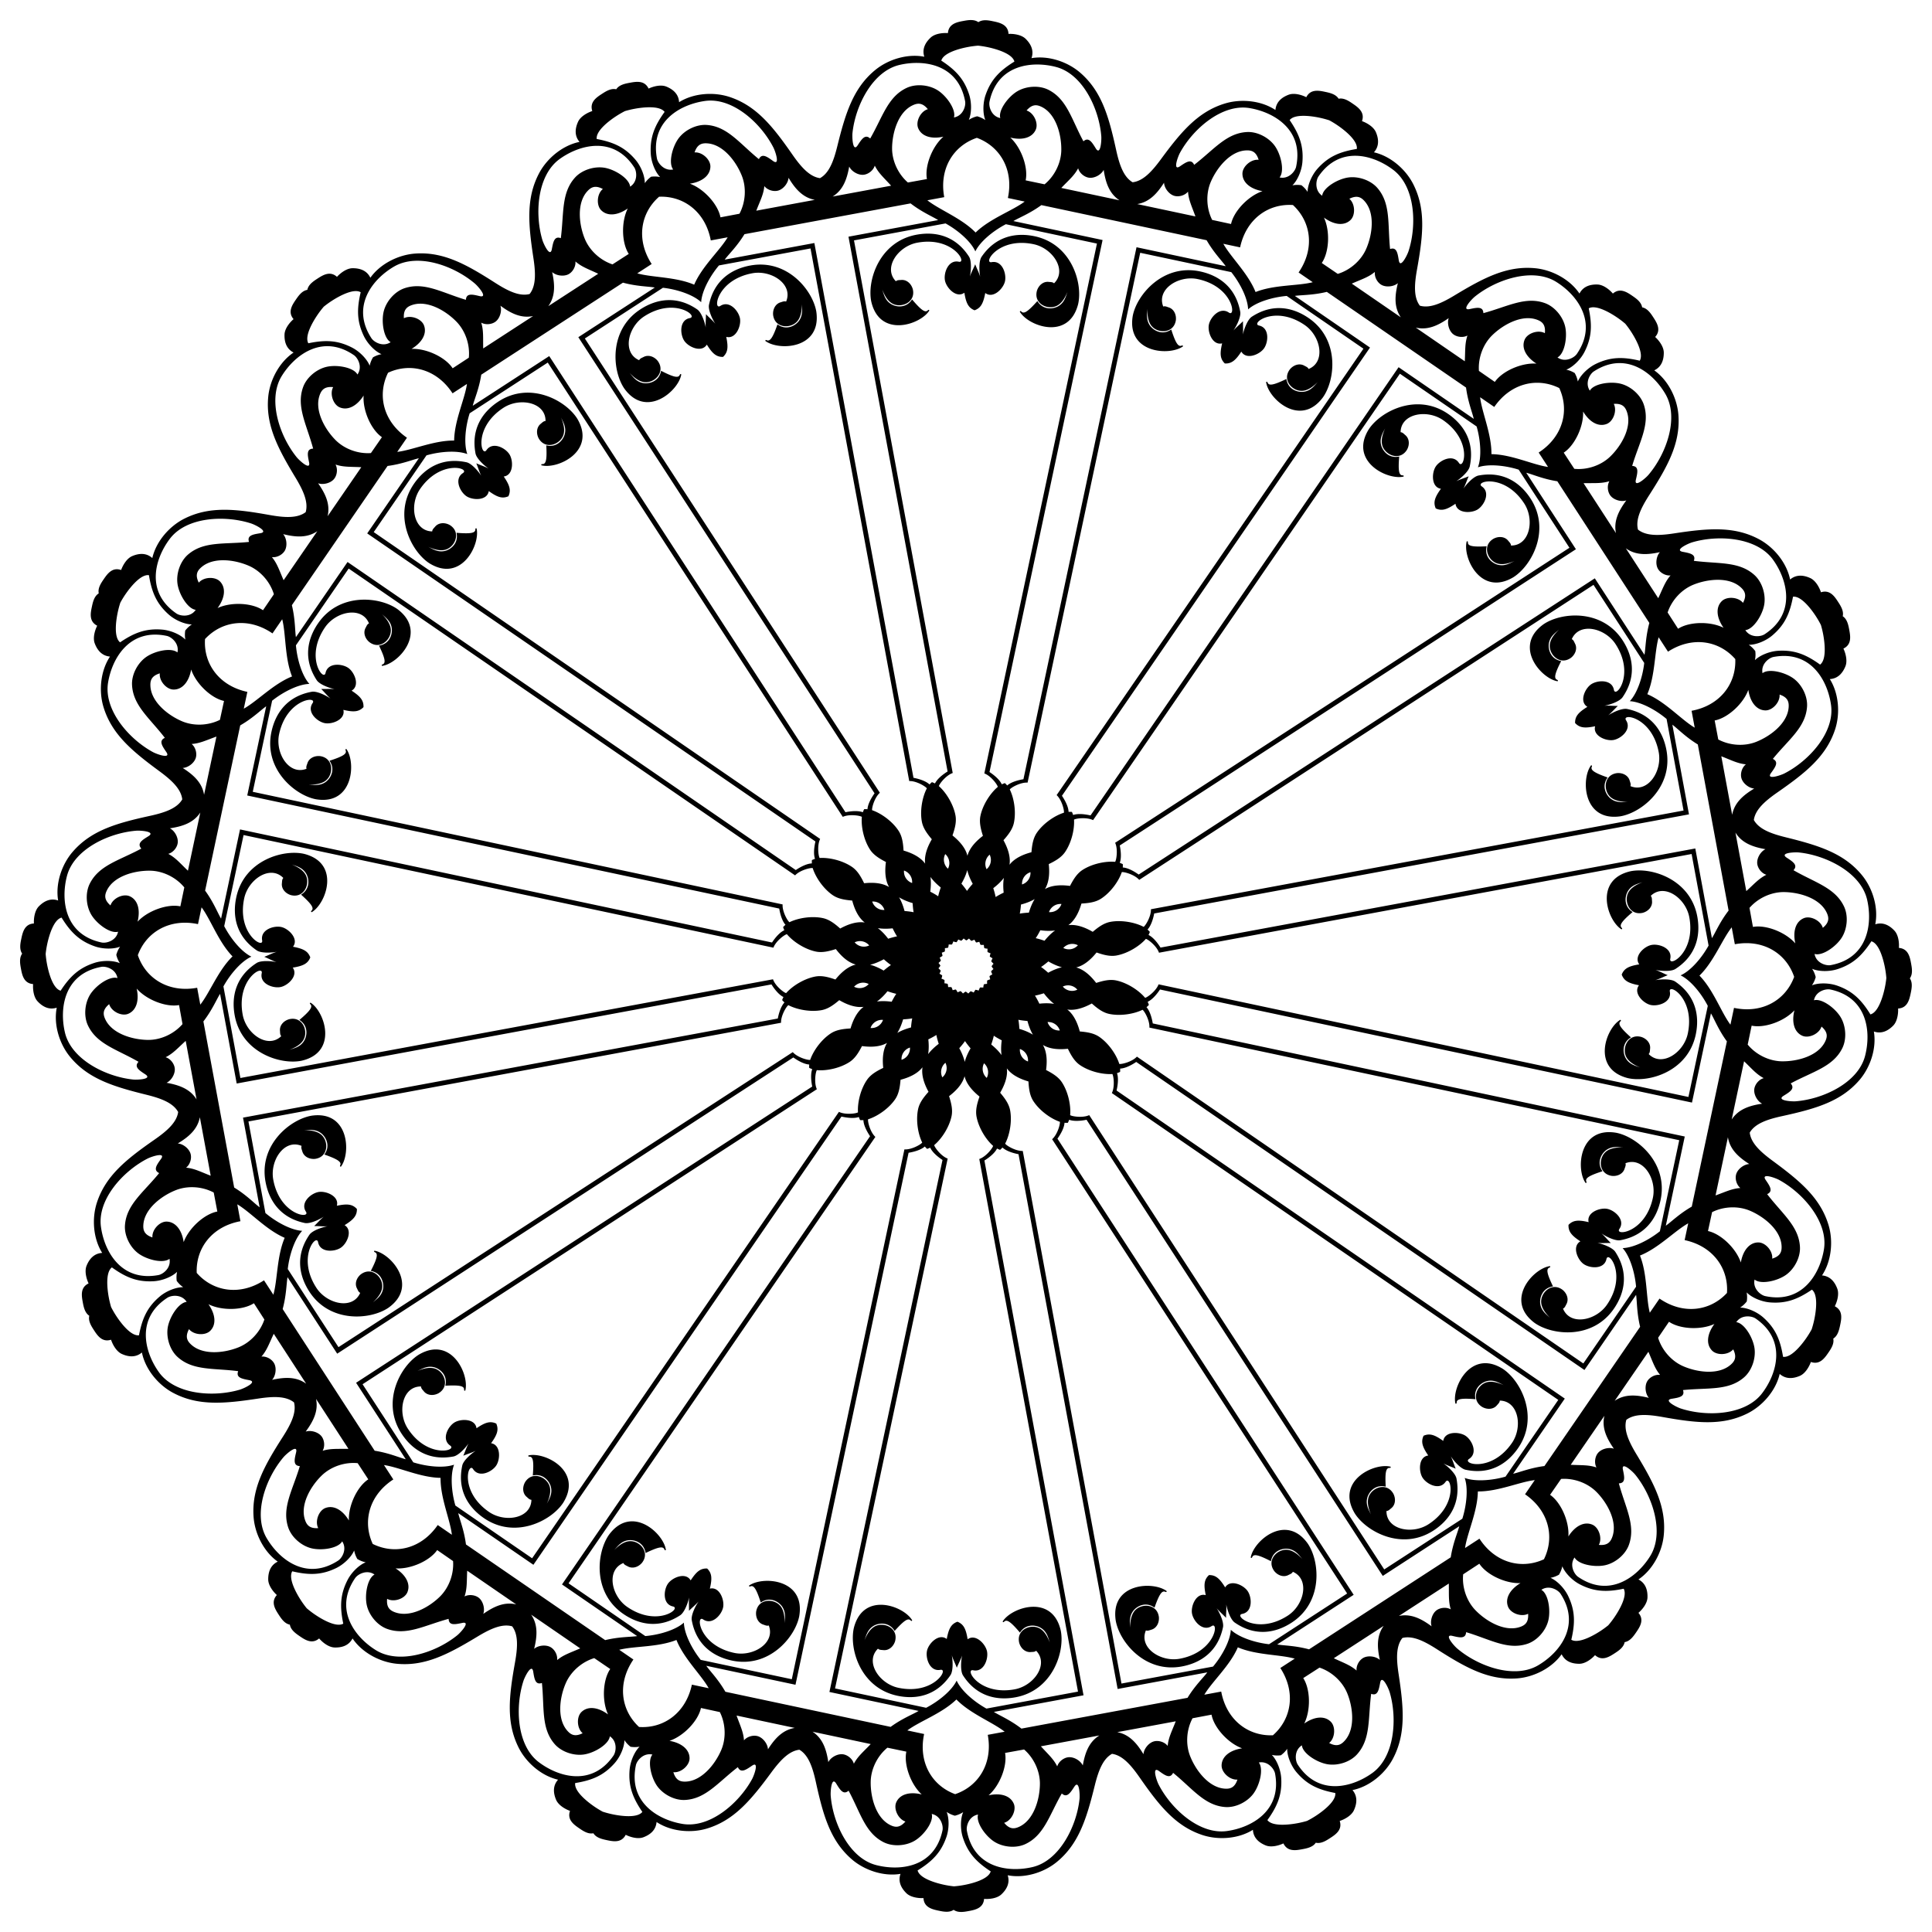 <svg xmlns="http://www.w3.org/2000/svg" viewBox="0 0 1633.902 1633.902"><path d="M1479.774 957.838c4.488-7.653 14.815-11.176 27.302-13.912 28.11-6.16 49.636-12.213 65.348-30.385 9.377-10.844 14.716-27.032 12.312-41.206 6.813 2.375 12.344-.898 16.338-4.951 3.526-3.578 4.382-10.21 4.158-14.483 7.898-.414 9.482-7.385 10.624-12.758.858-4.038 1.856-9.001-.692-12.743 2.645-3.673 1.778-8.661 1.026-12.72-1.002-5.401-2.402-12.41-10.287-13.031.336-4.266-.347-10.919-3.777-14.587-3.887-4.157-9.33-7.573-16.203-5.377 2.774-14.107-2.14-30.429-11.229-41.514-15.231-18.577-36.592-25.192-64.531-32.085-12.41-3.062-22.642-6.855-26.928-14.623 1.217-8.788 9.41-15.995 19.9-23.302 23.612-16.448 41.184-30.278 48.746-53.08 4.513-13.606 3.25-30.605-4.395-42.78 7.203-.413 11.06-5.554 13.2-10.827 1.888-4.654.141-11.11-1.7-14.972 7.138-3.404 5.933-10.45 4.932-15.852-.752-4.059-1.73-9.026-5.516-11.507 1.038-4.407-1.672-8.683-3.92-12.145-2.992-4.607-6.968-10.547-14.49-8.103-1.323-4.07-4.499-9.954-9.072-12.031-5.182-2.352-11.519-3.426-17.027 1.233-2.836-14.095-13.622-27.294-26.261-34.057-21.181-11.334-43.447-9.27-71.898-4.948-12.637 1.92-23.541 2.332-30.474-3.204-2.238-8.586 2.573-18.38 9.467-29.144 15.522-24.232 26.463-43.734 24.724-67.693-1.038-14.298-8.709-29.52-20.432-37.844 6.497-3.137 8.094-9.362 8.052-15.053-.036-5.022-4.12-10.317-7.3-13.181 5.291-5.878 1.483-11.926-1.51-16.533-2.248-3.462-5.052-7.677-9.5-8.521-.727-4.468-4.867-7.382-8.269-9.72-4.527-3.112-10.474-7.078-16.488-1.941-2.78-3.254-7.966-7.475-12.986-7.644-5.687-.19-11.952 1.243-15.258 7.656-8.014-11.937-23.03-20.004-37.296-21.416-23.906-2.365-43.687 8.062-68.318 22.943-10.94 6.61-20.857 11.164-29.38 8.702-5.354-7.076-4.657-17.965-2.406-30.548 5.066-28.328 7.711-50.532-3.064-72.002-6.43-12.813-19.343-23.94-33.359-27.144 4.802-5.385 3.895-11.747 1.679-16.989-1.956-4.626-7.756-7.955-11.79-9.384 2.64-7.455-3.193-11.586-7.72-14.697-3.402-2.338-7.607-5.16-12.038-4.237-2.382-3.85-7.322-4.957-11.36-5.816-5.373-1.142-12.385-2.53-15.976 4.517-3.813-1.943-10.22-3.858-14.922-2.092-5.327 2-10.567 5.722-11.168 12.912-11.971-7.962-28.931-9.668-42.651-5.513-22.991 6.963-37.277 24.166-54.338 47.34-7.578 10.294-14.997 18.296-23.814 19.283-7.654-4.488-11.177-14.816-13.913-27.302-6.16-28.11-12.213-49.636-30.385-65.349-10.844-9.376-27.031-14.715-41.206-12.311 2.375-6.813-.898-12.344-4.95-16.338-3.579-3.526-10.21-4.382-14.484-4.158-.414-7.898-7.384-9.482-12.758-10.624-4.037-.859-9.001-1.856-12.742.692-3.674-2.645-8.662-1.778-12.72-1.026-5.402 1.001-12.412 2.402-13.032 10.287-4.266-.336-10.918.346-14.587 3.777-4.156 3.887-7.573 9.33-5.377 16.203-14.107-2.774-30.429 2.14-41.514 11.229-18.577 15.23-25.192 36.592-32.085 64.53-3.062 12.411-6.855 22.643-14.623 26.929-8.788-1.218-15.995-9.41-23.302-19.9-16.448-23.612-30.278-41.184-53.08-48.746-13.606-4.513-30.605-3.251-42.78 4.394-.413-7.203-5.553-11.06-10.827-13.2-4.654-1.887-11.109-.14-14.971 1.702-3.405-7.139-10.451-5.935-15.853-4.934-4.059.753-9.026 1.73-11.507 5.517-4.406-1.038-8.683 1.671-12.145 3.92-4.607 2.992-10.547 6.968-8.103 14.49-4.07 1.323-9.954 4.499-12.03 9.072-2.353 5.182-3.427 11.518 1.232 17.027-14.095 2.836-27.294 13.622-34.057 26.261-11.334 21.18-9.27 43.447-4.948 71.898 1.92 12.637 2.332 23.541-3.204 30.474-8.586 2.238-18.38-2.573-29.143-9.468-24.233-15.52-43.735-26.462-67.694-24.723-14.298 1.038-29.52 8.708-37.843 20.431-3.138-6.496-9.363-8.093-15.054-8.051-5.022.036-10.317 4.12-13.18 7.3-5.878-5.292-11.927-1.483-16.534 1.509-3.462 2.248-7.677 5.053-8.521 9.5-4.468.727-7.382 4.867-9.72 8.27-3.111 4.527-7.077 10.474-1.94 16.488-3.255 2.779-7.476 7.965-7.644 12.985-.191 5.688 1.242 11.953 7.655 15.259-11.937 8.014-20.004 23.03-21.416 37.295-2.365 23.906 8.062 43.688 22.943 68.318 6.61 10.94 11.164 20.857 8.702 29.381-7.076 5.353-17.965 4.656-30.548 2.406-28.328-5.066-50.532-7.712-72.002 3.064-12.813 6.43-23.94 19.342-27.144 33.358-5.385-4.802-11.747-3.894-16.989-1.678-4.626 1.956-7.955 7.755-9.384 11.789-7.455-2.64-11.586 3.194-14.697 7.72-2.338 3.403-5.16 7.607-4.237 12.039-3.85 2.381-4.957 7.321-5.815 11.36-1.143 5.372-2.53 12.384 4.516 15.975-1.943 3.813-3.858 10.22-2.092 14.922 2 5.328 5.722 10.567 12.912 11.168-7.962 11.972-9.668 28.932-5.513 42.652 6.963 22.99 24.166 37.277 47.34 54.337 10.294 7.578 18.296 14.998 19.283 23.815-4.488 7.653-14.815 11.176-27.302 13.913-28.11 6.16-49.636 12.213-65.349 30.384-9.376 10.844-14.715 27.032-12.311 41.207-6.813-2.376-12.344.897-16.338 4.95-3.526 3.578-4.382 10.21-4.158 14.483-7.898.414-9.482 7.385-10.624 12.758-.859 4.038-1.856 9.002.692 12.743-2.645 3.673-1.778 8.661-1.026 12.72 1.001 5.401 2.402 12.411 10.287 13.032-.336 4.266.347 10.918 3.777 14.587 3.887 4.156 9.33 7.573 16.203 5.376-2.774 14.107 2.14 30.43 11.229 41.515 15.231 18.576 36.592 25.191 64.53 32.085 12.411 3.062 22.643 6.854 26.93 14.622-1.219 8.789-9.412 15.996-19.9 23.302-23.613 16.448-41.185 30.279-48.747 53.08-4.513 13.606-3.251 30.605 4.394 42.781-7.203.412-11.06 5.553-13.2 10.826-1.887 4.654-.14 11.11 1.702 14.972-7.139 3.405-5.935 10.45-4.934 15.852.753 4.059 1.73 9.026 5.517 11.508-1.038 4.406 1.672 8.682 3.92 12.145 2.992 4.606 6.968 10.546 14.49 8.102 1.323 4.07 4.499 9.955 9.072 12.031 5.182 2.353 11.519 3.426 17.027-1.233 2.836 14.095 13.622 27.294 26.261 34.058 21.181 11.334 43.447 9.27 71.898 4.947 12.637-1.92 23.541-2.332 30.474 3.205 2.238 8.585-2.573 18.38-9.468 29.143-15.52 24.233-26.462 43.734-24.723 67.694 1.038 14.298 8.709 29.52 20.432 37.843-6.497 3.137-8.094 9.363-8.052 15.053.036 5.023 4.12 10.318 7.3 13.181-5.292 5.878-1.483 11.927 1.51 16.534 2.247 3.462 5.052 7.677 9.5 8.52.726 4.469 4.866 7.383 8.269 9.72 4.527 3.112 10.474 7.078 16.488 1.942 2.779 3.254 7.965 7.475 12.985 7.643 5.688.19 11.953-1.243 15.26-7.655 8.013 11.937 23.029 20.004 37.294 21.415 23.906 2.366 43.688-8.061 68.318-22.943 10.941-6.61 20.857-11.163 29.381-8.701 5.354 7.075 4.656 17.965 2.406 30.548-5.066 28.327-7.712 50.532 3.064 72.002 6.43 12.812 19.342 23.94 33.358 27.144-4.802 5.384-3.894 11.747-1.678 16.988 1.956 4.627 7.755 7.956 11.79 9.384-2.64 7.455 3.193 11.586 7.72 14.698 3.402 2.338 7.606 5.159 12.038 4.236 2.381 3.85 7.321 4.958 11.36 5.816 5.372 1.142 12.385 2.53 15.975-4.517 3.813 1.943 10.22 3.858 14.922 2.093 5.328-2 10.568-5.722 11.168-12.912 11.972 7.961 28.932 9.668 42.652 5.513 22.991-6.963 37.277-24.166 54.337-47.34 7.579-10.295 14.998-18.296 23.815-19.283 7.653 4.488 11.177 14.815 13.913 27.301 6.16 28.11 12.213 49.637 30.384 65.35 10.844 9.376 27.032 14.715 41.207 12.311-2.376 6.813.897 12.344 4.95 16.338 3.578 3.526 10.21 4.382 14.484 4.158.413 7.898 7.384 9.482 12.757 10.624 4.038.858 9.002 1.856 12.743-.693 3.674 2.646 8.661 1.779 12.72 1.026 5.402-1 12.411-2.402 13.032-10.286 4.266.336 10.918-.347 14.587-3.777 4.156-3.887 7.573-9.33 5.376-16.203 14.107 2.774 30.43-2.14 41.515-11.229 18.577-15.231 25.191-36.592 32.085-64.531 3.062-12.41 6.854-22.642 14.622-26.928 8.789 1.217 15.996 9.41 23.302 19.899 16.448 23.613 30.279 41.185 53.08 48.747 13.606 4.512 30.605 3.25 42.781-4.395.412 7.203 5.553 11.06 10.826 13.2 4.655 1.888 11.11.141 14.972-1.701 3.405 7.138 10.45 5.934 15.852 4.933 4.06-.752 9.026-1.73 11.508-5.516 4.406 1.038 8.682-1.672 12.145-3.92 4.607-2.992 10.547-6.969 8.102-14.49 4.07-1.323 9.955-4.5 12.031-9.073 2.353-5.181 3.427-11.518-1.233-17.026 14.095-2.836 27.295-13.622 34.058-26.262 11.334-21.18 9.27-43.446 4.947-71.897-1.92-12.637-2.332-23.541 3.205-30.474 8.585-2.238 18.38 2.573 29.143 9.467 24.233 15.521 43.735 26.463 67.694 24.724 14.298-1.038 29.52-8.709 37.843-20.432 3.137 6.497 9.363 8.094 15.053 8.052 5.023-.037 10.318-4.12 13.182-7.3 5.877 5.291 11.926 1.482 16.533-1.51 3.462-2.248 7.677-5.052 8.52-9.5 4.469-.727 7.383-4.867 9.72-8.269 3.112-4.527 7.078-10.474 1.942-16.488 3.254-2.78 7.475-7.966 7.643-12.986.19-5.687-1.243-11.952-7.655-15.259 11.937-8.013 20.004-23.03 21.415-37.295 2.366-23.906-8.061-43.687-22.943-68.318-6.61-10.94-11.163-20.857-8.701-29.38 7.075-5.354 17.965-4.657 30.548-2.407 28.327 5.067 50.532 7.712 72.002-3.063 12.812-6.43 23.94-19.343 27.144-33.359 5.384 4.802 11.747 3.895 16.988 1.679 4.627-1.956 7.956-7.756 9.384-11.79 7.456 2.64 11.586-3.194 14.698-7.72 2.338-3.403 5.159-7.607 4.236-12.039 3.85-2.381 4.958-7.321 5.816-11.359 1.142-5.373 2.53-12.385-4.517-15.976 1.943-3.813 3.858-10.22 2.093-14.922-2-5.327-5.722-10.567-12.912-11.168 7.962-11.971 9.668-28.932 5.513-42.651-6.963-22.992-24.166-37.277-47.34-54.338-10.294-7.578-18.296-14.997-19.283-23.815zM838.585 817.234c.511.888 1.052 1.648 1.614 2.267a21.154 21.154 0 00-2.022 1.962c.328.987.691 1.89 1.049 2.615-.765.336-1.568.811-2.396 1.414.133 1.015.341 1.924.624 2.71-.772.24-1.677.6-2.62 1.04a21.164 21.164 0 00-.031 2.817c-.836.019-1.76.15-2.754.39-.266.989-.422 1.908-.462 2.743a21.148 21.148 0 00-2.817-.042c-.466.93-.848 1.826-1.108 2.59-.778-.302-1.682-.534-2.693-.693-.624.811-1.12 1.602-1.477 2.358a21.14 21.14 0 00-2.586-1.117 21.146 21.146 0 00-2.015 1.97c-.603-.578-1.35-1.139-2.223-1.673-.887.511-1.648 1.052-2.266 1.614a21.154 21.154 0 00-1.962-2.022c-.987.328-1.89.691-2.615 1.049-.337-.765-.812-1.568-1.414-2.396-1.015.133-1.925.34-2.711.623a21.141 21.141 0 00-1.04-2.618 21.166 21.166 0 00-2.817-.032c-.018-.836-.15-1.76-.39-2.754-.988-.266-1.908-.422-2.743-.462.074-.805.09-1.778.042-2.817a21.137 21.137 0 00-2.59-1.108c.302-.779.534-1.682.693-2.693-.811-.624-1.601-1.12-2.357-1.477.376-.715.762-1.608 1.116-2.586a21.146 21.146 0 00-1.97-2.015c.579-.604 1.139-1.35 1.673-2.223-.511-.887-1.051-1.648-1.613-2.266a21.154 21.154 0 002.021-1.963 21.155 21.155 0 00-1.048-2.614c.765-.337 1.568-.812 2.395-1.414-.132-1.016-.34-1.925-.623-2.711.772-.24 1.677-.599 2.619-1.04.074-1.037.085-2.01.032-2.817.835-.018 1.759-.15 2.754-.39.266-.988.421-1.908.461-2.743.805.074 1.778.09 2.817.042a21.15 21.15 0 001.108-2.59c.779.302 1.682.534 2.694.693.624-.811 1.12-1.601 1.476-2.357.715.376 1.609.762 2.587 1.116a21.132 21.132 0 002.014-1.97c.604.579 1.35 1.139 2.223 1.673.887-.511 1.648-1.051 2.266-1.613.517.62 1.195 1.32 1.963 2.021.987-.328 1.89-.691 2.615-1.048.336.765.811 1.568 1.414 2.395 1.015-.132 1.924-.34 2.71-.623.24.771.599 1.677 1.04 2.618a21.13 21.13 0 002.817.032c.018.836.15 1.76.39 2.755.989.266 1.908.421 2.743.461a21.15 21.15 0 00-.042 2.817c.93.466 1.826.848 2.59 1.108-.302.779-.534 1.682-.693 2.694.811.624 1.602 1.12 2.358 1.476a21.133 21.133 0 00-1.117 2.587c.68.786 1.362 1.482 1.97 2.014-.579.604-1.139 1.35-1.673 2.223zm60.224 17.117a10.154 10.154 0 016.6-.814c2.32.493 4.287 1.74 5.699 3.428a10.153 10.153 0 01-6.6.813 10.153 10.153 0 01-5.699-3.427zm-12.89 30.001c2.197-.138 4.455.43 6.41 1.774a10.153 10.153 0 013.953 5.347 10.153 10.153 0 01-6.41-1.774 10.154 10.154 0 01-3.952-5.347zm-23.389 22.785a10.153 10.153 0 015.243 4.091 10.153 10.153 0 011.605 6.454 10.153 10.153 0 01-5.242-4.092 10.153 10.153 0 01-1.606-6.453zm-30.328 12.1a10.153 10.153 0 013.277 5.786 10.154 10.154 0 01-.986 6.576 10.154 10.154 0 01-3.277-5.786 10.154 10.154 0 01.986-6.576zm-32.65-.428a10.154 10.154 0 01.814 6.6 10.153 10.153 0 01-3.428 5.699 10.153 10.153 0 01-.814-6.6 10.153 10.153 0 013.428-5.699zm-30.001-12.89a10.154 10.154 0 01-1.774 6.41 10.153 10.153 0 01-5.348 3.953 10.154 10.154 0 011.774-6.41 10.154 10.154 0 015.348-3.952zm-22.785-23.389a10.153 10.153 0 01-4.092 5.242 10.153 10.153 0 01-6.453 1.606 10.153 10.153 0 014.091-5.242 10.154 10.154 0 016.454-1.606zm-12.1-30.328a10.153 10.153 0 01-5.786 3.277 10.154 10.154 0 01-6.577-.986 10.153 10.153 0 015.786-3.277 10.154 10.154 0 016.577.986zm.427-32.65a10.154 10.154 0 01-6.6.814 10.153 10.153 0 01-5.698-3.428 10.153 10.153 0 016.6-.814c2.32.493 4.287 1.74 5.698 3.428zm12.89-30.001a10.153 10.153 0 01-6.409-1.774 10.153 10.153 0 01-3.953-5.348 10.154 10.154 0 016.41 1.774 10.154 10.154 0 013.952 5.348zm23.39-22.785a10.154 10.154 0 01-5.243-4.092 10.153 10.153 0 01-1.606-6.453 10.153 10.153 0 015.243 4.092 10.153 10.153 0 011.605 6.453zm30.328-12.1a10.154 10.154 0 01-3.278-5.786 10.154 10.154 0 01.986-6.577 10.153 10.153 0 013.278 5.787 10.154 10.154 0 01-.986 6.576zm32.65.427a10.154 10.154 0 01-.814-6.6 10.153 10.153 0 013.428-5.698 10.153 10.153 0 01.813 6.6 10.153 10.153 0 01-3.427 5.698zm30.001 12.89a10.153 10.153 0 011.774-6.409 10.153 10.153 0 015.347-3.953 10.153 10.153 0 01-1.774 6.409 10.154 10.154 0 01-5.347 3.953zm22.785 23.39a10.154 10.154 0 014.091-5.243 10.153 10.153 0 016.454-1.606 10.153 10.153 0 01-4.092 5.243 10.153 10.153 0 01-6.453 1.605zm12.1 30.328a10.154 10.154 0 015.786-3.278 10.154 10.154 0 016.576.986 10.154 10.154 0 01-5.786 3.278 10.154 10.154 0 01-6.576-.986zM841.4 827.456l-.024.001-.01-.016c.007 0 .013-.002.019-.004l.015.019zm-5.881 8.557l-.023-.008-.002-.018.018.003.007.023zm-8.708 5.654l-.018-.015.005-.018.015.01-.002.023zm-10.21 1.892a4.064 4.064 0 01-.01-.02l.011-.015.011.015-.011.02zm-10.155-2.158l-.002-.024.016-.01.004.019-.018.015zm-8.557-5.881l.008-.023.018-.002a1.144 1.144 0 01-.003.018l-.023.007zm-5.655-8.708l.016-.018.017.005-.01.015a1.57 1.57 0 00-.023-.002zm-1.892-10.21l.021-.01.015.011-.015.011-.021-.011zm2.159-10.155l.023-.002.01.016-.018.004-.015-.018zm5.88-8.557l.023.008.003.018-.018-.003-.007-.023zm8.709-5.655l.017.016a.663.663 0 01-.004.017 2.066 2.066 0 01-.016-.01l.003-.023zm10.209-1.892l.01.021-.01.015-.011-.015.01-.021zm10.156 2.159l.001.023-.016.01c0-.006-.002-.012-.004-.018l.019-.015zm8.557 5.88l-.008.023-.018.003.003-.018.023-.007zm5.654 8.709l-.015.017a.663.663 0 01-.018-.004l.01-.016.023.003zm1.892 10.209a4.064 4.064 0 01-.02.01l-.015-.01.015-.011.02.01zm47.922 31.672c-4.525-.761-9.068-.525-12.485-.16-1.15-2.366-2.345-4.679-3.72-6.803 2.487-.464 4.987-1.189 7.495-1.984 2.087 2.73 5.043 6.188 8.71 8.947zm-17.927 26.084c-3.89-2.435-8.177-3.955-11.474-4.925-.156-2.627-.376-5.22-.834-7.71 2.476.523 5.064.81 7.685 1.036.883 3.32 2.291 7.647 4.623 11.599zm-26.544 17.238c-2.662-3.738-6.041-6.784-8.716-8.941.86-2.487 1.65-4.968 2.18-7.442 2.087 1.43 4.368 2.686 6.703 3.898-.455 3.406-.81 7.941-.167 12.485zm-31.12 5.768c-1.03-4.472-2.986-8.58-4.631-11.596 1.746-1.968 3.425-3.958 4.861-6.041 1.381 2.12 3.008 4.153 4.702 6.166-1.724 2.973-3.787 7.027-4.933 11.47zm-30.96-6.581c.762-4.525.526-9.068.16-12.485 2.367-1.15 4.68-2.345 6.803-3.72.465 2.487 1.19 4.987 1.985 7.495-2.73 2.087-6.188 5.043-8.947 8.71zm-26.083-17.927c2.435-3.89 3.955-8.177 4.925-11.474 2.626-.156 5.22-.376 7.71-.834-.524 2.476-.811 5.064-1.036 7.685-3.321.883-7.647 2.291-11.6 4.623zm-17.238-26.544c3.738-2.662 6.783-6.041 8.94-8.716 2.487.86 4.968 1.65 7.442 2.18-1.43 2.087-2.686 4.368-3.897 6.703-3.406-.455-7.942-.81-12.485-.167zm-5.768-31.12c4.472-1.03 8.579-2.986 11.596-4.631 1.968 1.746 3.957 3.425 6.04 4.861-2.12 1.381-4.152 3.008-6.165 4.702-2.973-1.724-7.028-3.787-11.47-4.933zm6.58-30.96c4.526.762 9.069.526 12.486.16 1.15 2.367 2.345 4.68 3.72 6.803-2.487.465-4.988 1.19-7.496 1.985-2.087-2.73-5.043-6.188-8.71-8.947zm17.927-26.083c3.89 2.435 8.178 3.955 11.474 4.925.157 2.626.376 5.22.834 7.71-2.476-.524-5.063-.811-7.685-1.036-.883-3.321-2.29-7.647-4.623-11.6zm26.545-17.238c2.662 3.738 6.04 6.783 8.715 8.94-.86 2.487-1.65 4.968-2.18 7.442-2.087-1.43-4.367-2.686-6.703-3.897.455-3.406.81-7.942.168-12.485zm31.12-5.768c1.029 4.472 2.985 8.579 4.63 11.596-1.746 1.968-3.425 3.957-4.86 6.04-1.382-2.12-3.008-4.152-4.703-6.165 1.724-2.973 3.787-7.028 4.933-11.47zm30.959 6.58c-.761 4.526-.525 9.069-.16 12.486-2.366 1.15-4.679 2.345-6.803 3.72-.464-2.487-1.189-4.988-1.984-7.496 2.73-2.087 6.188-5.043 8.947-8.71zm26.084 17.927c-2.435 3.89-3.955 8.178-4.925 11.474-2.627.157-5.22.376-7.71.834.523-2.476.81-5.063 1.036-7.685 3.32-.883 7.647-2.29 11.599-4.623zm17.238 26.545c-3.738 2.662-6.784 6.04-8.941 8.715-2.487-.86-4.968-1.65-7.442-2.18 1.43-2.087 2.686-4.367 3.898-6.703 3.406.455 7.941.81 12.485.168zm5.768 31.12c-4.472 1.029-8.58 2.985-11.596 4.63-1.968-1.746-3.958-3.425-6.041-4.86 2.12-1.382 4.153-3.008 6.166-4.703 2.973 1.724 7.027 3.787 11.47 4.933zm73.568 31.816a21.162 21.162 0 00-1.049-2.615c3.14-1.38 6.919-5.094 10.418-10.392l449.913 95.632 16.034-75.431c2.81 4.612 6.258 13.77 13.493 23.677l-29.703 139.744c-10.64 6.108-17.515 13.071-21.958 16.142l16.033-75.432L974.9 865.522c-1.042-6.262-2.984-11.192-5.291-13.73a21.155 21.155 0 002.022-1.963zm-24.356 56.69c.074-1.037.084-2.01.031-2.817 3.43-.074 8.342-2.059 13.603-5.614l379.068 260.527 43.68-63.554c.83 5.337.511 15.117 3.405 27.039l-80.92 117.74c-12.167 1.57-21.183 5.373-26.464 6.51l43.68-63.554-379.068-260.527c1.433-6.185 1.525-11.482.366-14.71.772-.24 1.677-.598 2.619-1.04zm-44.197 43.054c.466-.93.848-1.825 1.108-2.59 3.196 1.244 8.494 1.29 14.715.019l250.514 385.758 64.676-42c-1.275 5.248-5.312 14.161-7.201 26.283l-119.817 77.81c-11.843-3.204-21.628-3.141-26.941-4.112l64.676-42-250.515-385.759c3.691-5.165 5.804-10.024 5.968-13.45.805.074 1.778.089 2.817.041zm-57.308 22.864a21.132 21.132 0 002.015-1.97c2.477 2.373 7.354 4.443 13.587 5.65l83.822 452.261 75.825-14.053c-3.186 4.361-10.327 11.051-16.711 21.527l-140.473 26.036c-9.715-7.493-18.779-11.18-23.316-14.11l75.825-14.053-83.822-452.262c5.387-3.36 9.198-7.04 10.661-10.142.715.376 1.609.762 2.587 1.116zm-61.696-.807c.987-.329 1.89-.692 2.615-1.049 1.381 3.14 5.095 6.919 10.392 10.418l-95.632 449.913 75.432 16.034c-4.613 2.81-13.77 6.258-23.678 13.493l-139.743-29.703c-6.108-10.64-13.071-17.515-16.142-21.958l75.431 16.033L768.38 974.9c6.263-1.043 11.192-2.984 13.731-5.291a21.13 21.13 0 001.962 2.022zm-56.69-24.356c1.037.074 2.011.084 2.817.031.075 3.43 2.06 8.342 5.614 13.603l-260.526 379.068 63.554 43.68c-5.337.83-15.117.511-27.04 3.405l-117.739-80.92c-1.57-12.167-5.373-21.183-6.51-26.464l63.554 43.68 260.526-379.068c6.185 1.433 11.483 1.525 14.71.366.24.772.599 1.677 1.04 2.619zm-43.054-44.197c.93.466 1.825.848 2.59 1.108-1.243 3.196-1.29 8.494-.018 14.715l-385.759 250.514 42.001 64.676c-5.248-1.275-14.162-5.312-26.284-7.201l-77.81-119.817c3.205-11.843 3.142-21.628 4.112-26.941l42.001 64.676L670.92 894.292c5.166 3.692 10.025 5.804 13.45 5.968a21.168 21.168 0 00-.041 2.817zm-22.864-57.308a21.12 21.12 0 001.97 2.015c-2.372 2.477-4.443 7.354-5.649 13.587l-452.261 83.822 14.053 75.825c-4.362-3.186-11.052-10.327-21.528-16.711l-26.035-140.473c7.493-9.715 11.18-18.779 14.11-23.316l14.052 75.825 452.262-83.822c3.36 5.387 7.04 9.198 10.143 10.661a21.135 21.135 0 00-1.117 2.587zm.808-61.696c.328.987.691 1.89 1.049 2.615-3.14 1.381-6.92 5.095-10.419 10.392l-449.912-95.632-16.034 75.432c-2.81-4.613-6.258-13.77-13.494-23.678l29.704-139.743c10.64-6.108 17.514-13.071 21.957-16.142l-16.033 75.431 449.912 95.632c1.043 6.263 2.985 11.192 5.291 13.731a21.13 21.13 0 00-2.021 1.962zm24.356-56.69a21.147 21.147 0 00-.032 2.817c-3.43.075-8.342 2.06-13.602 5.614L293.927 475.288l-43.68 63.554c-.83-5.337-.512-15.117-3.406-27.04l80.92-117.739c12.168-1.57 21.184-5.373 26.464-6.51l-43.68 63.554 379.069 260.527c-1.434 6.184-1.526 11.482-.366 14.71-.772.24-1.677.598-2.62 1.04zm44.196-43.054a21.15 21.15 0 00-1.107 2.59c-3.197-1.243-8.495-1.29-14.715-.018L464.488 301.143l-64.675 42c1.274-5.248 5.312-14.162 7.2-26.284l119.818-77.81c11.842 3.205 21.627 3.142 26.94 4.112l-64.675 42.001L739.61 670.92c-3.691 5.166-5.804 10.025-5.968 13.45a21.17 21.17 0 00-2.817-.041zm57.309-22.864a21.12 21.12 0 00-2.015 1.97c-2.477-2.372-7.354-4.443-13.588-5.649L688.71 205.525l-75.826 14.053c3.186-4.362 10.327-11.052 16.711-21.528l140.474-26.035c9.714 7.493 18.779 11.18 23.316 14.11l-75.826 14.052 83.822 452.262c-5.387 3.36-9.198 7.04-10.66 10.143a21.135 21.135 0 00-2.587-1.117zm61.695.808c-.987.328-1.89.691-2.615 1.049-1.38-3.14-5.094-6.92-10.392-10.419l95.632-449.912-75.431-16.034c4.612-2.81 13.77-6.258 23.677-13.494l139.744 29.704c6.108 10.64 13.071 17.514 16.142 21.957l-75.432-16.033-95.631 449.912c-6.263 1.043-11.193 2.985-13.731 5.291a21.183 21.183 0 00-1.963-2.021zm56.69 24.356a21.147 21.147 0 00-2.817-.032c-.074-3.43-2.059-8.342-5.614-13.602l260.527-379.068-63.554-43.68c5.337-.83 15.117-.512 27.039-3.406l117.74 80.92c1.57 12.168 5.373 21.184 6.51 26.464l-63.554-43.68-260.527 379.069c-6.185-1.434-11.482-1.526-14.71-.366a21.142 21.142 0 00-1.04-2.62zm43.054 44.196a21.15 21.15 0 00-2.59-1.107c1.244-3.197 1.29-8.495.019-14.715l385.758-250.515-42-64.675c5.248 1.274 14.161 5.312 26.283 7.2l77.81 119.818c-3.204 11.842-3.141 21.627-4.112 26.94l-42-64.675L962.981 739.61c-5.165-3.691-10.024-5.804-13.45-5.968.074-.804.089-1.778.041-2.817zm22.864 57.309a21.132 21.132 0 00-1.97-2.015c2.373-2.477 4.443-7.354 5.65-13.588l452.261-83.821-14.053-75.826c4.361 3.186 11.051 10.327 21.527 16.711l26.036 140.474c-7.493 9.714-11.18 18.779-14.11 23.316l-14.053-75.826-452.262 83.822c-3.36-5.387-7.04-9.198-10.142-10.66.376-.716.762-1.61 1.116-2.587zm544.902 37.986c-7.306 19.846-27.163 31.287-50.877 26.247l-3.02 14.204c-7.809-10.39-14.346-29.343-26.19-41.5 12.158-11.842 19.19-30.617 27.268-40.799l2.646 14.278c23.839-4.418 43.39 7.54 50.173 27.57zm-56.823 267.328c-14.344 15.54-37.068 18.512-57.048 4.78l-8.225 11.967c-3.239-12.588-2.026-32.599-8.315-48.362 15.763-6.29 29.444-20.944 40.805-27.26l-3.02 14.205c23.715 5.04 37.201 23.569 35.803 44.67zm-154.8 225.235c-19.198 8.868-41.33 2.917-54.534-17.416l-12.178 7.909c1.825-12.87 10.603-30.893 10.825-47.863 16.97.222 35.218-8.082 48.13-9.57l-8.225 11.968c19.98 13.733 25.35 36.012 15.983 54.972zm-229.209 148.85c-21.13.846-39.3-13.121-43.718-36.96l-14.278 2.647c6.61-11.191 21.618-24.484 28.317-40.077 15.594 6.7 35.63 6.01 48.129 9.578l-12.179 7.909c13.204 20.333 9.64 42.97-6.27 56.903zm-268.724 49.806c-19.846-7.306-31.288-27.163-26.247-50.877l-14.204-3.02c10.39-7.809 29.342-14.346 41.5-26.19 11.842 12.158 30.616 19.19 40.799 27.268l-14.279 2.646c4.418 23.839-7.539 43.39-27.57 50.173zm-267.329-56.823c-15.54-14.344-18.511-37.068-4.78-57.048l-11.967-8.225c12.589-3.239 32.6-2.026 48.363-8.315 6.29 15.763 20.943 29.444 27.259 40.805l-14.204-3.02c-5.04 23.715-23.57 37.201-44.671 35.803zm-225.234-154.8c-8.868-19.198-2.917-41.33 17.415-54.534l-7.908-12.178c12.869 1.825 30.893 10.603 47.863 10.825-.222 16.97 8.081 35.218 9.569 48.13l-11.968-8.225c-13.732 19.98-36.011 25.35-54.971 15.983zm-148.85-229.209c-.846-21.13 13.12-39.3 36.959-43.718l-2.646-14.278c11.191 6.61 24.483 21.618 40.077 28.317-6.7 15.594-6.011 35.63-9.578 48.129l-7.91-12.179c-20.332 13.204-42.97 9.64-56.903-6.27zm-49.806-268.724c7.306-19.846 27.162-31.288 50.877-26.247l3.019-14.204c7.81 10.39 14.347 29.342 26.19 41.5-12.157 11.842-19.189 30.616-27.268 40.799l-2.646-14.279c-23.838 4.418-43.388-7.539-50.172-27.57zm56.823-267.329c14.344-15.54 37.067-18.511 57.048-4.78l8.225-11.967c3.238 12.589 2.026 32.6 8.315 48.363-15.764 6.29-29.444 20.943-40.805 27.259l3.02-14.204c-23.715-5.04-37.202-23.57-35.803-44.671zM328.186 315.22c19.199-8.868 41.33-2.917 54.534 17.415l12.179-7.908c-1.825 12.869-10.603 30.893-10.825 47.863-16.97-.222-35.218 8.081-48.13 9.569l8.224-11.968c-19.98-13.732-25.35-36.011-15.982-54.971zm229.21-148.85c21.13-.846 39.3 13.12 43.718 36.959l14.278-2.646c-6.61 11.191-21.618 24.483-28.318 40.077-15.593-6.7-35.63-6.011-48.128-9.578l12.178-7.91c-13.204-20.332-9.639-42.97 6.271-56.903zm268.724-49.806c19.846 7.306 31.287 27.162 26.247 50.877l14.204 3.019c-10.39 7.81-29.343 14.347-41.5 26.19-11.842-12.157-30.617-19.189-40.799-27.268l14.278-2.646c-4.418-23.838 7.54-43.388 27.57-50.172zm267.328 56.823c15.54 14.344 18.512 37.067 4.78 57.048l11.967 8.225c-12.588 3.238-32.599 2.026-48.362 8.315-6.29-15.764-20.944-29.444-27.26-40.805l14.205 3.02c5.04-23.715 23.569-37.202 44.67-35.803zm225.235 154.799c8.868 19.199 2.917 41.33-17.416 54.534l7.909 12.179c-12.87-1.825-30.893-10.603-47.863-10.825.222-16.97-8.082-35.218-9.57-48.13l11.968 8.224c13.733-19.98 36.012-25.35 54.972-15.982zm148.85 229.21c.846 21.13-13.121 39.3-36.96 43.718l2.647 14.278c-11.191-6.61-24.484-21.618-40.077-28.318 6.7-15.593 6.01-35.63 9.578-48.128l7.909 12.178c20.333-13.204 42.97-9.639 56.903 6.271zm-3.026 389.361l10.464-49.228c6.77 6.48 10.382 10.963 16.623 14.263-4.113 1.101-7.607 5.381-8.014 9.506-.45 4.58 2.717 10.121 6.668 12.09-10.601 1.596-20.01 4.6-25.741 13.37zm.382-257.69l-9.171-49.485c8.735 3.397 13.787 6.155 20.815 6.816-3.378 2.591-4.968 7.883-3.765 11.85 1.336 4.403 6.383 8.31 10.787 8.617-9.184 5.532-16.728 11.908-18.666 22.202zm-98.26-238.22l-27.41-42.209c9.37-.205 15.093.41 21.839-1.669-2.13 3.687-1.574 9.185 1.055 12.389 2.92 3.557 9.078 5.235 13.264 3.834-6.367 8.625-10.897 17.402-8.748 27.655zm-181.944-182.484l-41.477-28.507c8.579-3.775 14.102-5.397 19.539-9.9-.557 4.222 2.06 9.088 5.716 11.042 4.059 2.17 10.39 1.363 13.722-1.534-2.583 10.406-3.41 20.248 2.5 28.899zm-237.928-98.967l-49.228-10.464c6.48-6.771 10.963-10.383 14.263-16.623 1.101 4.113 5.381 7.607 9.506 8.013 4.58.451 10.121-2.716 12.09-6.668 1.596 10.602 4.6 20.011 13.37 25.742zm-257.69-.383l-49.485 9.172c3.397-8.736 6.155-13.788 6.816-20.816 2.591 3.379 7.883 4.969 11.85 3.766 4.403-1.336 8.31-6.383 8.617-10.788 5.532 9.184 11.908 16.728 22.202 18.666zm-238.22 98.26l-42.209 27.411c-.205-9.37.41-15.093-1.669-21.84 3.687 2.13 9.185 1.574 12.389-1.055 3.557-2.92 5.235-9.077 3.834-13.264 8.625 6.368 17.402 10.898 27.655 8.749zM268.363 449.219l-28.507 41.476c-3.775-8.578-5.397-14.102-9.9-19.538 4.222.556 9.088-2.061 11.042-5.716 2.17-4.059 1.363-10.39-1.534-13.722 10.406 2.582 20.248 3.409 28.899-2.5zm-98.967 237.927l-10.464 49.229c-6.771-6.481-10.383-10.963-16.623-14.263 4.113-1.102 7.607-5.382 8.013-9.506.451-4.58-2.716-10.122-6.668-12.09 10.602-1.597 20.011-4.6 25.742-13.37zm-.383 257.69l9.172 49.485c-8.736-3.396-13.788-6.155-20.816-6.815 3.379-2.592 4.969-7.884 3.766-11.85-1.336-4.404-6.383-8.31-10.788-8.618 9.184-5.531 16.728-11.907 18.666-22.202zm98.26 238.22l27.411 42.21c-9.37.204-15.093-.411-21.84 1.668 2.13-3.687 1.574-9.184-1.055-12.388-2.92-3.558-9.077-5.236-13.264-3.834 6.368-8.625 10.898-17.402 8.749-27.656zm181.945 182.485l41.476 28.506c-8.578 3.776-14.102 5.397-19.538 9.9.556-4.222-2.061-9.088-5.716-11.042-4.059-2.169-10.39-1.363-13.722 1.534 2.582-10.405 3.409-20.248-2.5-28.898zm237.927 98.967l49.229 10.464c-6.481 6.77-10.963 10.382-14.263 16.623-1.102-4.113-5.382-7.607-9.506-8.014-4.58-.45-10.122 2.717-12.09 6.668-1.597-10.601-4.6-20.01-13.37-25.741zm257.69.382l49.485-9.171c-3.396 8.735-6.155 13.787-6.815 20.815-2.592-3.378-7.884-4.968-11.85-3.765-4.404 1.336-8.31 6.383-8.618 10.787-5.531-9.184-11.907-16.728-22.202-18.666zm238.22-98.26l42.21-27.41c.204 9.37-.411 15.093 1.668 21.839-3.687-2.13-9.184-1.574-12.388 1.055-3.558 2.92-5.236 9.078-3.834 13.264-8.625-6.367-17.402-10.897-27.656-8.748zm182.485-181.944l28.506-41.477c3.776 8.579 5.397 14.102 9.9 19.539-4.222-.557-9.088 2.06-11.042 5.716-2.169 4.059-1.363 10.39 1.534 13.722-10.405-2.583-20.248-3.41-28.898 2.5zm113.858-200.25c-4.41.192-9.558 3.966-11.01 8.333-1.306 3.933.145 9.265 3.455 11.944-7.043.476-12.166 3.102-20.987 6.269l10.463-49.229c1.668 10.342 9.043 16.913 18.079 22.683zm13.668-266.256c-4.002 1.865-7.314 7.321-6.983 11.912.299 4.133 3.68 8.504 7.762 9.712-6.324 3.136-10.052 7.522-16.99 13.823l-9.172-49.485c5.499 8.916 14.826 12.165 25.383 14.038zM1403.8 466.96c-2.983 3.254-3.955 9.563-1.892 13.677 1.857 3.705 6.653 6.449 10.887 6.003-4.643 5.317-6.408 10.796-10.407 19.273l-27.41-42.21c8.492 6.134 18.353 5.566 28.822 3.257zm-178.607-197.936c-1.511 4.148.005 10.348 3.485 13.36 3.134 2.712 8.615 3.412 12.357 1.38-2.255 6.688-1.79 12.426-2.24 21.788l-41.477-28.506c10.193 2.416 19.086-1.882 27.875-8.022zm-240.759-114.52c.192 4.411 3.966 9.559 8.333 11.01 3.933 1.306 9.265-.145 11.944-3.455.476 7.044 3.102 12.166 6.269 20.988l-49.229-10.464c10.342-1.668 16.913-9.042 22.683-18.078zM718.18 140.838c1.865 4.002 7.321 7.313 11.912 6.982 4.133-.298 8.504-3.679 9.712-7.762 3.136 6.325 7.522 10.053 13.823 16.991l-49.485 9.172c8.916-5.5 12.165-14.827 14.038-25.383zM466.96 230.102c3.254 2.983 9.563 3.954 13.677 1.892 3.705-1.857 6.449-6.653 6.003-10.888 5.317 4.643 10.796 6.409 19.273 10.408l-42.21 27.41c6.134-8.492 5.566-18.353 3.257-28.822zM269.024 408.709c4.148 1.51 10.348-.006 13.36-3.486 2.712-3.134 3.412-8.615 1.38-12.356 6.688 2.255 12.426 1.79 21.788 2.24l-28.506 41.476c2.416-10.193-1.882-19.086-8.022-27.874zm-114.52 240.758c4.411-.192 9.559-3.965 11.01-8.333 1.306-3.933-.145-9.265-3.455-11.944 7.044-.476 12.166-3.102 20.988-6.268l-10.464 49.228c-1.668-10.342-9.042-16.913-18.078-22.683zm-13.667 266.256c4.002-1.865 7.313-7.32 6.982-11.911-.298-4.134-3.679-8.504-7.762-9.713 6.325-3.135 10.053-7.521 16.991-13.823l9.172 49.485c-5.5-8.916-14.827-12.165-25.383-14.038zm89.265 251.22c2.983-3.255 3.954-9.563 1.892-13.677-1.857-3.705-6.653-6.45-10.888-6.003 4.643-5.317 6.409-10.796 10.408-19.273l27.41 42.208c-8.492-6.133-18.353-5.565-28.822-3.255zm178.607 197.936c1.51-4.149-.006-10.348-3.486-13.36-3.134-2.712-8.615-3.412-12.356-1.38 2.255-6.689 1.79-12.426 2.24-21.788l41.476 28.506c-10.193-2.417-19.086 1.882-27.874 8.022zm240.758 114.519c-.192-4.41-3.965-9.558-8.333-11.01-3.933-1.306-9.265.145-11.944 3.455-.476-7.043-3.102-12.166-6.268-20.987l49.228 10.463c-10.342 1.668-16.913 9.043-22.683 18.079zm266.256 13.668c-1.865-4.002-7.32-7.314-11.911-6.983-4.134.299-8.504 3.68-9.713 7.762-3.135-6.324-7.521-10.052-13.823-16.99l49.485-9.172c-8.916 5.499-12.165 14.826-14.038 25.383zm251.22-89.265c-3.255-2.983-9.563-3.955-13.677-1.892-3.705 1.857-6.45 6.653-6.003 10.887-5.317-4.643-10.796-6.408-19.273-10.407l42.208-27.41c-6.133 8.492-5.565 18.353-3.255 28.822zm197.936-178.607c-4.149-1.511-10.348.005-13.36 3.485-2.712 3.134-3.412 8.615-1.38 12.357-6.689-2.255-12.426-1.79-21.788-2.24l28.506-41.477c-2.417 10.193 1.882 19.086 8.022 27.875zm113.157-341.78l3.338-16.011c10.837 2.303 27.634-3.659 36.194-13-2.535 10.118-.197 18.55 6.701 21.555 5.492 2.391 14.232-1.631 16.197-7.782 5.623 4.87 4.95 8.854 3.02 12.785-5.9 12.012-23.182 16.78-36.563 16.586-10.719-.156-21.838-5.549-28.887-14.133zm-24.888-258.045l-3.043-16.07c10.894-2.02 24.13-13.955 28.463-25.861 1.53 10.318 6.918 17.213 14.44 17.349 5.99.108 12.525-6.953 11.986-13.387 7.06 2.347 7.962 6.286 7.682 10.656-.853 13.355-14.994 24.374-27.432 29.315-9.962 3.958-22.298 3.23-32.096-2.002zM1331.405 396.49l-8.961-13.682c9.292-6.034 16.953-22.127 16.4-34.785 5.362 8.947 12.978 13.256 19.98 10.502 5.575-2.191 8.91-11.216 5.95-16.954 7.42-.533 9.761 2.76 11.176 6.905 4.323 12.665-4.526 28.257-14.126 37.582-7.69 7.468-19.365 11.517-30.42 10.432zM1131.34 231.623l-13.515-9.211c6.275-9.131 7.195-26.93 1.84-38.414 8.378 6.215 17.063 7.281 22.479 2.057 4.31-4.158 3.939-13.772-.991-17.941 6.651-3.332 10.074-1.184 12.967 2.103 8.84 10.047 6.632 27.838 1.331 40.127-4.246 9.842-13.483 18.051-24.111 21.28zm-247.927-75.756l-16.011-3.339c2.303-10.837-3.659-27.633-13-36.193 10.118 2.535 18.55.197 21.555-6.702 2.391-5.491-1.631-14.231-7.782-16.196 4.87-5.624 8.854-4.95 12.785-3.02 12.012 5.9 16.78 23.181 16.586 36.563-.156 10.718-5.549 21.837-14.133 28.887zm-258.045 24.888l-16.07 3.043c-2.02-10.894-13.955-24.13-25.861-28.464 10.318-1.53 17.213-6.917 17.349-14.44.108-5.989-6.953-12.524-13.387-11.986 2.347-7.059 6.286-7.96 10.656-7.682 13.355.853 24.374 14.995 29.315 27.432 3.958 9.963 3.23 22.299-2.002 32.097zM396.49 302.498l-13.682 8.96c-6.034-9.291-22.127-16.952-34.785-16.4 8.947-5.362 13.256-12.978 10.502-19.98-2.191-5.574-11.216-8.91-16.954-5.95-.533-7.42 2.76-9.76 6.905-11.175 12.665-4.323 28.257 4.525 37.582 14.125 7.468 7.69 11.517 19.365 10.432 30.42zM231.623 502.562l-9.211 13.514c-9.131-6.275-26.93-7.195-38.414-1.84 6.215-8.378 7.281-17.063 2.057-22.478-4.158-4.311-13.772-3.94-17.941.99-3.332-6.65-1.184-10.074 2.103-12.966 10.047-8.84 27.838-6.633 40.127-1.332 9.842 4.246 18.051 13.483 21.28 24.112zm-75.756 247.927l-3.339 16.01c-10.837-2.303-27.633 3.66-36.193 13 2.535-10.117.197-18.55-6.702-21.554-5.491-2.392-14.231 1.631-16.196 7.781-5.624-4.87-4.95-8.854-3.02-12.784 5.9-12.013 23.181-16.781 36.563-16.586 10.718.156 21.837 5.548 28.887 14.133zm24.888 258.045l3.043 16.07c-10.894 2.019-24.13 13.955-28.464 25.86-1.53-10.317-6.917-17.213-14.44-17.348-5.989-.108-12.524 6.953-11.986 13.387-7.059-2.348-7.96-6.286-7.682-10.656.853-13.356 14.995-24.375 27.432-29.316 9.963-3.957 22.299-3.23 32.097 2.003zm121.743 228.878l8.96 13.682c-9.291 6.034-16.952 22.127-16.4 34.785-5.362-8.947-12.978-13.256-19.98-10.502-5.574 2.192-8.91 11.216-5.95 16.955-7.42.533-9.76-2.761-11.175-6.905-4.323-12.666 4.525-28.258 14.125-37.582 7.69-7.469 19.365-11.518 30.42-10.433zm200.064 164.867l13.514 9.212c-6.275 9.13-7.195 26.93-1.84 38.413-8.378-6.214-17.063-7.28-22.478-2.057-4.311 4.158-3.94 13.772.99 17.941-6.65 3.332-10.074 1.185-12.966-2.102-8.84-10.048-6.633-27.839-1.332-40.127 4.246-9.843 13.483-18.052 24.112-21.28zm247.927 75.757l16.01 3.338c-2.303 10.837 3.66 27.634 13 36.194-10.117-2.535-18.55-.197-21.554 6.701-2.392 5.492 1.631 14.232 7.781 16.197-4.87 5.623-8.854 4.95-12.784 3.02-12.013-5.9-16.781-23.182-16.586-36.563.156-10.719 5.548-21.838 14.133-28.887zm258.045-24.888l16.07-3.043c2.019 10.894 13.955 24.13 25.86 28.463-10.317 1.53-17.213 6.918-17.348 14.44-.108 5.99 6.953 12.525 13.387 11.986-2.348 7.06-6.286 7.962-10.656 7.682-13.356-.853-24.375-14.994-29.316-27.432-3.957-9.962-3.23-22.298 2.003-32.096zm228.878-121.743l13.682-8.961c6.034 9.292 22.127 16.953 34.785 16.4-8.947 5.362-13.256 12.978-10.502 19.98 2.192 5.575 11.216 8.91 16.955 5.95.533 7.42-2.761 9.761-6.905 11.176-12.666 4.323-28.258-4.526-37.582-14.126-7.469-7.69-11.518-19.365-10.433-30.42zm164.867-200.064l9.212-13.515c9.13 6.275 26.93 7.195 38.413 1.84-6.214 8.378-7.28 17.063-2.057 22.479 4.158 4.31 13.772 3.939 17.941-.991 3.332 6.651 1.185 10.074-2.102 12.967-10.048 8.84-27.839 6.632-40.127 1.331-9.843-4.246-18.052-13.483-21.28-24.111zm77.774-107.38c12.303 5.264 26.152 16.65 26.655 30.023.165 4.375-.84 8.289-7.958 10.45.706-6.417-5.642-13.647-11.632-13.695-7.524-.062-13.09 6.69-14.889 16.965-4.02-12.016-16.94-24.294-27.777-26.598l3.463-15.984c9.931-4.975 22.282-5.379 32.138-1.162zm28.743-269.516c13.382.155 30.533 5.374 36.116 17.537 1.826 3.98 2.396 7.98-3.353 12.701-1.804-6.2-10.435-10.45-15.987-8.202-6.975 2.822-9.534 11.19-7.264 21.371-8.313-9.562-24.947-15.962-35.841-13.943l-2.918-16.092c7.272-8.397 18.528-13.497 29.247-13.372zm-76.584-260c12.423-4.977 30.266-6.719 40.078 2.382 3.21 2.978 5.268 6.455 1.763 13.017-4.039-5.037-13.64-5.66-17.91-1.46-5.363 5.277-4.524 13.987 1.468 22.525-11.339-5.654-29.156-5.2-38.448.834l-8.855-13.751c3.506-10.54 11.954-19.56 21.904-23.547zm-170.252-210.9c9.573-9.353 25.391-17.79 37.94-13.137 4.105 1.522 7.336 3.948 6.61 11.352-5.66-3.11-14.768-.01-17.106 5.504-2.936 6.928 1.172 14.654 9.976 20.248-12.639-.884-28.927 6.354-35.202 15.484l-13.443-9.316c-.795-11.079 3.558-22.644 11.225-30.136zm-238-129.695c5.265-12.304 16.65-26.152 30.024-26.655 4.375-.165 8.289.84 10.45 7.958-6.417-.706-13.647 5.641-13.695 11.631-.062 7.524 6.69 13.09 16.965 14.89-12.016 4.02-24.294 16.94-26.598 27.776l-15.984-3.462c-4.975-9.932-5.379-22.283-1.162-32.138zm-269.515-28.743c.155-13.382 5.374-30.534 17.537-36.116 3.98-1.827 7.98-2.396 12.701 3.353-6.2 1.803-10.45 10.435-8.202 15.987 2.822 6.975 11.19 9.533 21.371 7.264-9.562 8.312-15.962 24.947-13.943 35.84l-16.092 2.919c-8.397-7.272-13.497-18.528-13.372-29.247zm-260 76.583c-4.977-12.422-6.719-30.265 2.382-40.078 2.978-3.21 6.455-5.267 13.017-1.762-5.037 4.038-5.66 13.639-1.46 17.909 5.277 5.364 13.987 4.525 22.525-1.468-5.654 11.339-5.2 29.157.834 38.448l-13.751 8.855c-10.54-3.505-19.56-11.953-23.547-21.904zm-210.9 170.252c-9.353-9.572-17.79-25.39-13.137-37.939 1.522-4.105 3.948-7.337 11.352-6.61-3.11 5.66-.01 14.768 5.504 17.105 6.928 2.936 14.654-1.172 20.248-9.976-.884 12.64 6.354 28.927 15.484 35.203l-9.316 13.442c-11.079.796-22.644-3.557-30.136-11.225zm-129.695 238c-12.304-5.264-26.152-16.65-26.655-30.023-.165-4.376.84-8.29 7.958-10.451-.706 6.418 5.641 13.647 11.631 13.696 7.524.061 13.09-6.69 14.89-16.965 4.02 12.015 16.94 24.294 27.776 26.597l-3.462 15.985c-9.932 4.974-22.283 5.378-32.138 1.161zm-28.743 269.516c-13.382-.155-30.534-5.375-36.116-17.538-1.827-3.98-2.396-7.98 3.353-12.7 1.803 6.199 10.435 10.449 15.987 8.202 6.975-2.823 9.533-11.191 7.264-21.372 8.312 9.562 24.947 15.962 35.84 13.943l2.919 16.093c-7.272 8.396-18.528 13.496-29.247 13.372zm76.583 260c-12.422 4.977-30.265 6.718-40.078-2.382-3.21-2.978-5.267-6.456-1.762-13.018 4.038 5.038 13.639 5.661 17.909 1.46 5.364-5.276 4.525-13.987-1.468-22.524 11.339 5.653 29.157 5.2 38.448-.834l8.855 13.75c-3.505 10.541-11.953 19.56-21.904 23.547zm170.252 210.9c-9.572 9.353-25.39 17.79-37.939 13.137-4.105-1.522-7.337-3.948-6.61-11.352 5.66 3.109 14.768.01 17.105-5.504 2.936-6.928-1.172-14.654-9.976-20.249 12.64.884 28.927-6.353 35.203-15.484l13.442 9.316c.796 11.08-3.557 22.645-11.225 30.136zm238 129.695c-5.264 12.303-16.65 26.152-30.023 26.655-4.376.165-8.29-.84-10.451-7.958 6.418.706 13.647-5.642 13.696-11.632.061-7.524-6.69-13.09-16.965-14.889 12.015-4.02 24.294-16.94 26.597-27.777l15.985 3.463c4.974 9.931 5.378 22.282 1.161 32.138zm269.516 28.743c-.155 13.382-5.375 30.533-17.538 36.116-3.98 1.826-7.98 2.396-12.7-3.353 6.199-1.804 10.449-10.435 8.202-15.987-2.823-6.975-11.191-9.534-21.372-7.264 9.562-8.313 15.962-24.947 13.943-35.841l16.093-2.918c8.396 7.272 13.496 18.528 13.372 29.247zm260-76.584c4.977 12.423 6.718 30.266-2.382 40.078-2.978 3.21-6.456 5.268-13.018 1.763 5.038-4.039 5.661-13.64 1.46-17.91-5.276-5.363-13.987-4.524-22.524 1.468 5.653-11.339 5.2-29.156-.834-38.448l13.75-8.855c10.541 3.506 19.56 11.954 23.547 21.904zm210.9-170.252c9.353 9.573 17.79 25.391 13.137 37.94-1.522 4.105-3.948 7.336-11.352 6.61 3.109-5.66.01-14.768-5.504-17.106-6.928-2.936-14.654 1.172-20.249 9.976.884-12.639-6.353-28.927-15.484-35.202l9.316-13.443c11.08-.795 22.645 3.558 30.136 11.225zm226.905-368.849c-5.903 22.547-35.297 36.405-58.53 38.25-3.774.3-16.762-.662-10.368-4.634 5.142-3.195 9.989-5.998 6.027-10.467 18.557-10.048 35.681-13.94 43.572-29.633 3.894-7.745 3.223-18.46-1.085-25.983-4.497-7.851-16.165-16.577-22.818-14.7 1.542-7.663 9.939-9.956 13.918-9.11 31.273 6.647 34.64 35.82 29.284 56.277zm-28.73-296.756c3.175 23.09-18.678 47.142-39.437 57.737-3.372 1.721-15.74 5.803-11.353-.314 3.529-4.92 6.934-9.364 1.563-11.976 13.3-16.384 27.63-26.535 28.915-44.052.635-8.645-4.087-18.288-10.945-23.59-7.16-5.532-21.278-9.13-26.707-4.849-1.508-7.67 5.372-13.001 9.372-13.743 31.437-5.826 45.712 19.837 48.592 40.787zm-140.107-263.172c11.77 20.117.784 50.7-14.34 68.434-2.457 2.88-12.321 11.384-10.609 4.054 1.378-5.895 2.823-11.304-3.139-11.663 6.017-20.226 15.373-35.088 9.856-51.764-2.722-8.23-10.774-15.332-19.14-17.605-8.73-2.372-23.151-.292-26.529 5.74-4.328-6.508-.012-14.068 3.4-16.283 26.814-17.414 49.823.834 60.501 19.087zM1178.273 143.66c18.571 14.082 20.126 46.541 12.94 68.713-1.168 3.6-7.027 15.232-8.25 7.805-.983-5.974-1.719-11.524-7.363-9.574-2.182-20.99.775-38.3-10.704-51.595-5.665-6.562-15.821-10.042-24.42-8.94-8.974 1.149-21.501 8.59-22.313 15.455-6.49-4.357-5.395-12.993-3.09-16.345 18.109-26.35 46.35-18.296 63.2-5.52zM893.11 56.64c22.547 5.903 36.405 35.296 38.25 58.53.3 3.774-.662 16.762-4.634 10.368-3.195-5.143-5.998-9.99-10.467-6.027-10.048-18.557-13.94-35.682-29.633-43.572-7.745-3.894-18.46-3.223-25.983 1.085-7.851 4.497-16.577 16.164-14.7 22.818-7.663-1.542-9.956-9.94-9.11-13.918 6.647-31.274 35.82-34.641 56.277-29.285zM596.355 85.37c23.09-3.175 47.142 18.678 57.737 39.437 1.721 3.372 5.803 15.74-.314 11.352-4.92-3.528-9.364-6.933-11.976-1.563-16.384-13.299-26.535-27.63-44.052-28.915-8.645-.634-18.288 4.087-23.59 10.946-5.532 7.159-9.13 21.278-4.849 26.707-7.67 1.508-13.001-5.373-13.743-9.373-5.826-31.437 19.837-45.711 40.787-48.592zM333.183 225.475c20.117-11.769 50.7-.783 68.434 14.34 2.88 2.457 11.384 12.321 4.054 10.61-5.895-1.378-11.304-2.823-11.663 3.138-20.226-6.017-35.088-15.372-51.764-9.856-8.23 2.723-15.332 10.775-17.605 19.14-2.372 8.731-.292 23.152 5.74 26.53-6.508 4.328-14.068.012-16.283-3.4-17.414-26.815.834-49.824 19.087-60.502zM143.66 455.63c14.082-18.572 46.541-20.127 68.713-12.94 3.6 1.167 15.232 7.027 7.805 8.25-5.974.983-11.524 1.718-9.574 7.363-20.99 2.181-38.3-.775-51.595 10.703-6.562 5.665-10.042 15.822-8.94 24.42 1.149 8.975 8.59 21.502 15.455 22.314-4.357 6.49-12.993 5.394-16.345 3.09-26.35-18.11-18.296-46.35-5.52-63.2zM56.64 740.79c5.903-22.547 35.296-36.405 58.53-38.25 3.774-.3 16.762.663 10.368 4.635-5.143 3.194-9.99 5.998-6.027 10.466-18.557 10.048-35.682 13.941-43.572 29.634-3.894 7.744-3.223 18.46 1.085 25.982 4.497 7.851 16.164 16.578 22.818 14.7-1.542 7.663-9.94 9.957-13.918 9.11-31.274-6.647-34.641-35.82-29.285-56.277zm28.73 296.756c-3.175-23.09 18.678-47.141 39.437-57.737 3.372-1.72 15.74-5.802 11.352.314-3.528 4.92-6.933 9.364-1.563 11.977-13.299 16.384-27.63 26.534-28.915 44.052-.634 8.645 4.087 18.288 10.946 23.59 7.159 5.532 21.278 9.129 26.707 4.848 1.508 7.67-5.373 13.002-9.373 13.744-31.437 5.826-45.711-19.838-48.592-40.788zm140.106 263.173c-11.769-20.118-.783-50.701 14.34-68.434 2.457-2.88 12.321-11.384 10.61-4.055-1.378 5.896-2.823 11.305 3.138 11.663-6.017 20.227-15.372 35.088-9.856 51.764 2.723 8.23 10.775 15.332 19.14 17.605 8.731 2.372 23.152.292 26.53-5.74 4.328 6.509.012 14.068-3.4 16.284-26.815 17.413-49.824-.834-60.502-19.087zm230.154 189.523c-18.572-14.083-20.127-46.542-12.94-68.713 1.167-3.601 7.027-15.232 8.25-7.805.983 5.973 1.718 11.524 7.363 9.574 2.181 20.989-.775 38.3 10.703 51.595 5.665 6.561 15.822 10.042 24.42 8.94 8.975-1.15 21.502-8.59 22.314-15.455 6.49 4.357 5.394 12.993 3.09 16.345-18.11 26.35-46.35 18.296-63.2 5.519zm285.161 87.02c-22.547-5.903-36.405-35.297-38.25-58.53-.3-3.774.663-16.762 4.635-10.368 3.194 5.142 5.998 9.989 10.466 6.027 10.048 18.557 13.941 35.681 29.634 43.572 7.744 3.894 18.46 3.223 25.982-1.085 7.851-4.497 16.578-16.165 14.7-22.818 7.663 1.542 9.957 9.939 9.11 13.918-6.647 31.273-35.82 34.64-56.277 29.284zm296.756-28.73c-23.09 3.175-47.141-18.678-57.737-39.437-1.72-3.372-5.802-15.74.314-11.353 4.92 3.529 9.364 6.934 11.977 1.563 16.384 13.3 26.534 27.63 44.052 28.915 8.645.635 18.288-4.087 23.59-10.945 5.532-7.16 9.129-21.278 4.848-26.707 7.67-1.508 13.002 5.372 13.744 9.372 5.826 31.437-19.838 45.712-40.788 48.592zm263.173-140.107c-20.118 11.77-50.701.784-68.434-14.34-2.88-2.457-11.384-12.321-4.055-10.609 5.896 1.378 11.305 2.823 11.663-3.139 20.227 6.017 35.088 15.373 51.764 9.856 8.23-2.722 15.332-10.774 17.605-19.14 2.372-8.73.292-23.151-5.74-26.529 6.509-4.328 14.068-.012 16.284 3.4 17.413 26.814-.834 49.823-19.087 60.501zm189.523-230.153c-14.083 18.571-46.542 20.126-68.713 12.94-3.601-1.168-15.232-7.027-7.805-8.25 5.973-.983 11.524-1.719 9.574-7.363 20.989-2.182 38.3.775 51.595-10.704 6.561-5.665 10.042-15.821 8.94-24.42-1.15-8.974-8.59-21.501-15.455-22.313 4.357-6.49 12.993-5.395 16.345-3.09 26.35 18.109 18.296 46.35 5.519 63.2zm2.622-82.15c-3.979-.845-10.718-6.356-9.01-13.983 5.316 4.421 19.524 1.195 26.825-4.149 6.995-5.12 11.967-14.636 11.56-23.295-.826-17.545-14.887-28.066-27.752-44.793 5.437-2.471 2.15-7.003-1.25-12.014-4.225-6.229 8.032-1.825 11.357-.016 20.475 11.135 41.69 35.75 37.913 58.75-3.428 20.867-18.37 46.148-49.643 39.5zm55.384-279.911c-4 .741-12.335-1.771-13.675-9.472 6.602 2.051 18.494-6.367 23.195-14.098 4.503-7.407 5.455-18.101 1.765-25.945-7.477-15.894-24.494-20.234-42.781-30.764 4.077-4.363-.694-7.292-5.752-10.62-6.287-4.139 6.722-4.76 10.486-4.362 23.178 2.452 52.198 17.075 57.51 39.769 4.818 20.59.689 49.665-30.748 55.492zm-55.95-279.8c-3.412 2.216-12.073 3.085-16.259-3.517 6.885-.632 14.65-12.96 16.035-21.901 1.326-8.567-1.887-18.811-8.298-24.646-12.99-11.822-30.373-9.32-51.298-12.05 2.097-5.592-3.432-6.472-9.378-7.612-7.392-1.416 4.388-6.969 8.019-8.042 22.351-6.603 54.759-4.2 68.35 14.734 12.332 17.18 19.643 45.621-7.17 63.035zm-158.765-237.09c-2.304 3.353-9.974 7.47-16.367 2.973 6.118-3.218 8.575-17.58 6.432-26.37-2.053-8.422-8.942-16.657-17.098-19.594-16.525-5.951-31.627 3.012-52.004 8.498-.202-5.97-5.647-4.666-11.577-3.444-7.371 1.52 1.387-8.118 4.33-10.498 18.124-14.655 48.985-24.836 68.787-12.545 17.967 11.153 35.606 34.632 17.497 60.98zm-237.41-158.285c-.846 3.98-6.357 10.718-13.984 9.01 4.421-5.315 1.195-19.523-4.149-26.825-5.12-6.995-14.636-11.967-23.295-11.56-17.545.827-28.066 14.887-44.793 27.753-2.471-5.437-7.003-2.15-12.014 1.249-6.229 4.225-1.825-8.031-.016-11.357 11.135-20.474 35.75-41.69 58.75-37.912 20.867 3.427 46.148 18.369 39.5 49.642zM816.211 85.654c.741 4-1.771 12.334-9.472 13.675 2.051-6.602-6.367-18.495-14.098-23.195-7.407-4.504-18.101-5.455-25.945-1.765-15.894 7.477-20.234 24.494-30.764 42.78-4.363-4.077-7.292.695-10.62 5.752-4.139 6.288-4.76-6.721-4.362-10.485 2.452-23.178 17.075-52.199 39.769-57.51 20.59-4.819 49.665-.69 55.492 30.748zm-279.8 55.95c2.216 3.411 3.085 12.072-3.517 16.258-.632-6.884-12.96-14.65-21.901-16.034-8.567-1.326-18.811 1.887-24.646 8.298-11.822 12.99-9.32 30.372-12.05 51.297-5.592-2.097-6.472 3.432-7.612 9.378-1.416 7.393-6.969-4.388-8.042-8.018-6.603-22.352-4.2-54.76 14.734-68.35 17.18-12.332 45.621-19.644 63.035 7.17zm-237.09 158.765c3.353 2.304 7.47 9.973 2.973 16.367-3.218-6.119-17.58-8.576-26.37-6.433-8.422 2.053-16.657 8.942-19.594 17.098-5.951 16.526 3.012 31.627 8.498 52.004-5.97.203-4.666 5.648-3.444 11.577 1.52 7.372-8.118-1.387-10.498-4.33-14.655-18.123-24.836-48.984-12.545-68.787 11.153-17.967 34.632-35.606 60.98-17.496zm-158.285 237.41c3.98.846 10.718 6.356 9.01 13.984-5.315-4.421-19.523-1.195-26.825 4.148-6.995 5.12-11.967 14.636-11.56 23.295.827 17.545 14.887 28.067 27.753 44.794-5.437 2.47-2.15 7.003 1.249 12.013 4.225 6.23-8.031 1.825-11.357.017-20.474-11.135-41.69-35.751-37.912-58.75 3.427-20.867 18.369-46.148 49.642-39.5zM85.654 817.691c4-.742 12.334 1.77 13.675 9.471-6.602-2.05-18.495 6.367-23.195 14.098-4.504 7.407-5.455 18.102-1.765 25.946 7.477 15.893 24.494 20.233 42.78 30.763-4.077 4.364.695 7.293 5.752 10.621 6.288 4.138-6.721 4.76-10.485 4.362-23.178-2.453-52.199-17.076-57.51-39.77-4.819-20.59-.69-49.665 30.748-55.491zm55.95 279.799c3.411-2.216 12.072-3.084 16.258 3.517-6.884.632-14.65 12.96-16.034 21.902-1.326 8.566 1.887 18.81 8.298 24.645 12.99 11.822 30.372 9.32 51.297 12.05-2.097 5.592 3.432 6.472 9.378 7.612 7.393 1.417-4.388 6.97-8.018 8.042-22.352 6.604-54.76 4.2-68.35-14.734-12.332-17.179-19.644-45.62 7.17-63.034zm158.765 237.09c2.304-3.353 9.973-7.47 16.367-2.973-6.119 3.219-8.576 17.58-6.433 26.37 2.053 8.423 8.942 16.657 17.098 19.595 16.526 5.95 31.627-3.013 52.004-8.498.203 5.969 5.648 4.666 11.577 3.443 7.372-1.52-1.387 8.118-4.33 10.499-18.123 14.655-48.984 24.835-68.787 12.544-17.967-11.152-35.606-34.631-17.496-60.98zm237.41 158.285c.846-3.979 6.356-10.718 13.984-9.01-4.421 5.316-1.195 19.524 4.148 26.825 5.12 6.995 14.636 11.967 23.295 11.56 17.545-.826 28.067-14.887 44.794-27.752 2.47 5.437 7.003 2.15 12.013-1.25 6.23-4.225 1.825 8.032.017 11.357-11.135 20.475-35.751 41.69-58.75 37.913-20.867-3.428-46.148-18.37-39.5-49.643zm279.912 55.384c-.742-4 1.77-12.335 9.471-13.675-2.05 6.602 6.367 18.494 14.098 23.195 7.407 4.503 18.102 5.455 25.946 1.765 15.893-7.477 20.233-24.494 30.763-42.781 4.364 4.077 7.293-.694 10.621-5.752 4.138-6.287 4.76 6.722 4.362 10.486-2.453 23.178-17.076 52.198-39.77 57.51-20.59 4.818-49.665.689-55.491-30.748zm279.799-55.95c-2.216-3.412-3.084-12.073 3.517-16.259.632 6.885 12.96 14.65 21.902 16.035 8.566 1.326 18.81-1.887 24.645-8.298 11.822-12.99 9.32-30.373 12.05-51.298 5.592 2.097 6.472-3.432 7.612-9.378 1.417-7.392 6.97 4.388 8.042 8.019 6.604 22.351 4.2 54.759-14.734 68.35-17.179 12.332-45.62 19.643-63.034-7.17zm237.09-158.765c-3.353-2.304-7.47-9.974-2.973-16.367 3.219 6.118 17.58 8.575 26.37 6.432 8.423-2.053 16.657-8.942 19.595-17.098 5.95-16.525-3.013-31.627-8.498-52.004 5.969-.202 4.666-5.647 3.443-11.577-1.52-7.371 8.118 1.387 10.499 4.33 14.655 18.124 24.835 48.985 12.544 68.787-11.152 17.967-34.631 35.606-60.98 17.497zm260.709-506.394a79.787 79.787 0 01-1.323 8.35c-1.55 7.289-5.477 20.7-12.137 22.387-7.575-12.235-14.998-19.724-28.13-24.318-6.845-2.394-15.802-2.496-21.35-.253 1.609-2.36 2.517-4.496 3.206-6.948-.625-2.469-1.476-4.627-3.024-7.028 5.488 2.387 14.445 2.519 21.35.305 13.248-4.249 20.865-11.54 28.757-23.574 6.614 1.86 10.188 15.37 11.546 22.697a79.748 79.748 0 011.105 8.382zm-63.147 297.081a79.706 79.706 0 01-4.418 7.208c-4.22 6.141-12.98 17.03-19.78 16.039-2.315-14.203-6.308-23.962-16.682-33.232-5.408-4.831-13.644-8.353-19.629-8.405 2.39-1.564 4.046-3.19 5.622-5.19.367-2.521.406-4.841-.104-7.652 4.157 4.306 12.38 7.855 19.608 8.452 13.865 1.145 23.692-2.677 35.59-10.774 5.397 4.25 3.53 18.1 1.98 25.388a79.71 79.71 0 01-2.187 8.166zm-172.028 250.303a79.762 79.762 0 01-6.84 4.968c-6.249 4.059-18.51 10.766-24.411 7.249 3.295-14.009 3.341-24.553-2.696-37.087-3.147-6.533-9.409-12.939-14.918-15.277 2.807-.53 4.959-1.398 7.18-2.644 1.304-2.188 2.228-4.316 2.832-7.109 2.193 5.569 8.433 11.996 14.88 15.313 12.373 6.364 22.914 6.593 37.004 3.666 3.361 5.991-3.664 18.072-7.885 24.213a79.747 79.747 0 01-5.146 6.708zm-254.72 165.416a79.788 79.788 0 01-8.22 1.973c-7.326 1.358-21.22 2.863-25.327-2.645 8.405-11.68 12.483-21.405 11.702-35.295-.408-7.24-3.741-15.555-7.936-19.823 2.796.584 5.116.606 7.646.305 2.041-1.523 3.71-3.135 5.336-5.484-.105 5.984 3.2 14.31 7.888 19.841 8.995 10.614 18.646 14.86 32.784 17.548.812 6.822-10.302 15.294-16.55 19.353a79.767 79.767 0 01-7.322 4.227zm-298.632 55.349a79.787 79.787 0 01-8.35-1.323c-7.288-1.55-20.7-5.477-22.387-12.137 12.236-7.575 19.724-14.998 24.318-28.13 2.394-6.845 2.497-15.802.254-21.35 2.36 1.609 4.495 2.517 6.947 3.206 2.47-.625 4.628-1.476 7.03-3.024-2.388 5.488-2.52 14.445-.306 21.35 4.248 13.248 11.54 20.865 23.573 28.757-1.86 6.614-15.37 10.188-22.697 11.546a79.756 79.756 0 01-8.382 1.105zm-297.081-63.147a79.717 79.717 0 01-7.208-4.418c-6.14-4.22-17.03-12.98-16.039-19.78 14.204-2.315 23.963-6.308 33.232-16.682 4.832-5.408 8.354-13.644 8.405-19.629 1.565 2.39 3.19 4.046 5.191 5.622 2.521.367 4.84.406 7.652-.104-4.306 4.157-7.856 12.38-8.453 19.608-1.144 13.865 2.677 23.692 10.774 35.59-4.25 5.397-18.1 3.53-25.387 1.98a79.707 79.707 0 01-8.167-2.187zm-250.302-172.028a79.737 79.737 0 01-4.969-6.84c-4.058-6.249-10.765-18.51-7.248-24.411 14.008 3.295 24.552 3.341 37.086-2.696 6.533-3.147 12.939-9.409 15.277-14.918.53 2.807 1.398 4.959 2.644 7.18 2.189 1.304 4.317 2.228 7.11 2.832-5.57 2.193-11.996 8.433-15.313 14.88-6.364 12.373-6.594 22.914-3.666 37.004-5.992 3.361-18.073-3.664-24.213-7.885a79.73 79.73 0 01-6.708-5.146zm-165.417-254.72a79.736 79.736 0 01-1.973-8.22c-1.358-7.326-2.862-21.22 2.646-25.327 11.68 8.405 21.404 12.483 35.295 11.702 7.24-.408 15.554-3.741 19.822-7.936-.584 2.796-.605 5.116-.304 7.646 1.522 2.041 3.135 3.71 5.484 5.336-5.984-.105-14.31 3.2-19.842 7.888-10.614 8.995-14.86 18.646-17.547 32.784-6.822.812-15.295-10.302-19.353-16.55a79.767 79.767 0 01-4.228-7.322zM38.614 806.763c.314-3.098.834-6.05 1.323-8.35 1.55-7.288 5.476-20.7 12.136-22.387 7.575 12.236 14.998 19.724 28.13 24.318 6.845 2.394 15.802 2.497 21.351.254-1.61 2.36-2.517 4.495-3.207 6.947.625 2.47 1.477 4.628 3.024 7.03-5.488-2.388-14.445-2.52-21.35-.306-13.248 4.248-20.864 11.54-28.757 23.573-6.614-1.86-10.188-15.37-11.546-22.697a79.784 79.784 0 01-1.104-8.382zm63.146-297.081a79.74 79.74 0 014.418-7.208c4.22-6.14 12.981-17.03 19.78-16.039 2.316 14.204 6.308 23.963 16.683 33.232 5.407 4.832 13.643 8.354 19.628 8.405-2.39 1.565-4.046 3.19-5.622 5.191-.367 2.521-.406 4.84.105 7.652-4.157-4.306-12.382-7.856-19.608-8.453-13.866-1.144-23.693 2.677-35.59 10.774-5.398-4.25-3.53-18.1-1.981-25.387a79.818 79.818 0 012.187-8.167zm172.028-250.302a79.753 79.753 0 016.84-4.969c6.25-4.058 18.51-10.765 24.412-7.248-3.296 14.008-3.342 24.552 2.696 37.086 3.147 6.533 9.408 12.939 14.917 15.277-2.807.53-4.958 1.398-7.18 2.644-1.304 2.189-2.228 4.317-2.832 7.11-2.192-5.57-8.432-11.996-14.88-15.313-12.372-6.364-22.914-6.594-37.004-3.666-3.36-5.992 3.665-18.073 7.885-24.213a79.773 79.773 0 015.146-6.708zm254.72-165.417a79.742 79.742 0 018.22-1.973c7.327-1.358 21.221-2.862 25.328 2.646-8.406 11.68-12.483 21.404-11.702 35.295.407 7.24 3.74 15.554 7.936 19.822-2.796-.584-5.116-.605-7.646-.304-2.042 1.522-3.71 3.135-5.336 5.484.105-5.984-3.2-14.31-7.888-19.842-8.995-10.614-18.646-14.86-32.784-17.547-.813-6.822 10.301-15.295 16.55-19.353a79.764 79.764 0 017.322-4.228zM827.14 38.614c3.098.314 6.05.834 8.35 1.323 7.289 1.55 20.7 5.476 22.387 12.136-12.235 7.575-19.724 14.998-24.318 28.13-2.394 6.845-2.496 15.802-.253 21.351-2.36-1.61-4.496-2.517-6.948-3.207-2.469.625-4.627 1.477-7.028 3.024 2.387-5.488 2.519-14.445.305-21.35-4.249-13.248-11.54-20.864-23.574-28.757 1.86-6.614 15.37-10.188 22.697-11.546a79.777 79.777 0 018.382-1.104zm297.081 63.146a79.73 79.73 0 017.208 4.418c6.141 4.22 17.03 12.981 16.039 19.78-14.203 2.316-23.962 6.308-33.232 16.683-4.831 5.407-8.353 13.643-8.405 19.628-1.564-2.39-3.19-4.046-5.19-5.622-2.521-.367-4.841-.406-7.652.105 4.306-4.157 7.855-12.382 8.452-19.608 1.145-13.866-2.677-23.693-10.774-35.59 4.25-5.398 18.1-3.53 25.388-1.981 2.3.489 5.208 1.214 8.166 2.187zm250.303 172.028a79.777 79.777 0 014.968 6.84c4.059 6.25 10.766 18.51 7.249 24.412-14.009-3.296-24.553-3.342-37.087 2.696-6.533 3.147-12.939 9.408-15.277 14.917-.53-2.807-1.398-4.958-2.644-7.18-2.188-1.304-4.316-2.228-7.109-2.832 5.569-2.192 11.996-8.432 15.313-14.88 6.364-12.372 6.593-22.914 3.666-37.004 5.991-3.36 18.072 3.665 24.213 7.885a79.79 79.79 0 016.708 5.146zm165.416 254.72a79.794 79.794 0 011.973 8.22c1.358 7.327 2.863 21.221-2.645 25.328-11.68-8.406-21.405-12.483-35.295-11.702-7.24.407-15.555 3.74-19.823 7.936.584-2.796.606-5.116.305-7.646-1.523-2.042-3.135-3.71-5.484-5.336 5.984.105 14.31-3.2 19.841-7.888 10.614-8.995 14.86-18.646 17.548-32.784 6.822-.813 15.294 10.301 19.353 16.55a79.764 79.764 0 014.227 7.322zM1371.488 824.21c1.924 5.222 5.703 7.35 14.62 9.026-5.114 6.615 3.623 15.34 9.96 16.697 6.418 1.376 17.775-2.368 16.13-11.292-1.404-7.62 21.519 5.651 15.163 35.554-3.418 16.08-21.938 28.546-33.07 17.216 1.118-1.154 1.035-2.697 1.192-4.363.62-4.563-2.75-8.651-7.475-10.116-11.517-3.091-17.085 10.31-12.112 17.897 2.784 4.248 7.842 6.546 11.213 7.958-4.336-1.527-9.01-2.66-12.023-7.531-2.78-4.495-3.618-13.247 4.212-17.943-9.123-8.145-10.866-11.262-9.113-13.323.853-.846.865-.962.165-1.553-12.147 6.91-24.873 41.368 6.32 49.335 17.819 4.093 50.79-5.565 57.42-36.758 3.373-15.87.088-32.991-17.346-44.884-3.43-2.34-11.86-2.154-16.855-1.178 3.684-1.152 7.2-3.006 10.52-4.232-3.287-1.313-6.753-3.258-10.406-4.506 4.968 1.106 13.391 1.512 16.88-.737 17.74-11.432 21.472-28.46 18.515-44.414-5.811-31.356-38.518-41.873-56.439-38.248-31.39 7.147-19.57 41.927-7.608 49.152.715-.572.706-.689-.124-1.556-1.699-2.106.125-5.177 9.458-13.08-7.704-4.9-6.637-13.626-3.74-18.047 3.138-4.791 7.84-5.802 12.216-7.214-3.407 1.323-8.524 3.488-11.418 7.661-5.17 7.455.045 20.997 11.64 18.209 4.762-1.341 8.237-5.34 7.736-9.918-.113-1.67.011-3.209-1.077-4.392 11.425-11.035 29.612 1.911 32.608 18.076 5.571 30.058-17.69 42.726-16.087 35.144 1.877-8.877-9.379-12.917-15.83-11.71-6.37 1.191-15.333 9.684-10.394 16.43-8.957 1.443-12.791 3.47-14.85 8.64zm-39.433-212.764c3.775 4.088 8.081 4.607 16.96 2.744-2.193 8.068 9.218 12.785 15.592 11.614 6.456-1.185 15.516-8.99 10.582-16.605-4.214-6.504 22.042-3.014 27.613 27.045 2.996 16.164-9.343 34.768-23.964 28.56.592-1.494-.075-2.887-.568-4.486-1.174-4.453-5.851-6.94-10.778-6.486-11.823 1.552-11.838 16.063-4.34 21.17 4.197 2.86 9.75 3.047 13.404 3.061-4.59.25-9.343.991-13.99-2.357-4.288-3.09-8.412-10.854-2.975-18.188-11.545-4.034-14.348-6.247-13.518-8.822.464-1.108.431-1.22-.442-1.498-8.578 11.033-7.148 47.738 24.718 43.161 18.03-3.038 44.795-24.577 38.984-55.933-2.957-15.954-12.544-30.514-33.202-34.83-4.064-.849-11.782 2.549-16.023 5.362 2.963-2.474 5.501-5.532 8.1-7.936-3.54.046-7.486-.426-11.339-.181 5.014-.878 12.95-3.727 15.314-7.14 12.014-17.35 8.946-34.511.109-48.119-17.369-26.745-51.61-23.945-66.78-13.738-26.265 18.616-2.036 46.225 11.78 48.323.443-.803.39-.907-.71-1.391-2.375-1.296-1.865-4.831 3.733-15.704-8.993-1.578-11.346-10.05-10.362-15.242 1.066-5.627 5.024-8.36 8.526-11.34-2.641 2.527-6.54 6.485-7.617 11.448-1.923 8.866 8.077 19.381 17.721 12.368 3.887-3.061 5.567-8.085 3.353-12.123-.743-1.5-1.218-2.97-2.676-3.646 6.333-14.567 28.09-9.566 37.043 4.222 16.65 25.638.007 46.244-1.413 38.625-1.663-8.92-13.608-8.345-19.106-4.761-5.43 3.539-10.46 14.815-3.316 19.157-7.723 4.761-10.489 8.102-10.413 13.666zM1214.2 429.967c5.053 2.333 9.23 1.164 16.72-3.955 1.061 8.294 13.409 8.284 18.85 4.764 5.51-3.566 10.894-14.244 3.421-19.391-6.382-4.396 19.212-11.22 35.861 14.419 8.954 13.788 4.674 35.697-11.21 35.558-.025-1.608-1.175-2.64-2.242-3.928-2.789-3.665-8.062-4.173-12.44-1.868-10.329 5.958-4.79 19.37 4.092 21.22 4.972 1.035 10.174-.917 13.556-2.302-4.146 1.987-8.253 4.49-13.827 3.176-5.144-1.213-11.925-6.808-9.71-15.665-12.21.69-15.646-.281-15.864-2.978.005-1.2-.069-1.292-.982-1.214-3.703 13.475 11.664 46.84 39.354 30.416 15.494-9.706 31.98-39.849 14.611-66.594-8.837-13.607-23.266-23.39-44.003-19.472-4.08.77-9.91 6.863-12.752 11.085 1.791-3.42 2.965-7.216 4.446-10.431-3.252 1.396-7.078 2.47-10.544 4.171 4.295-2.73 10.538-8.399 11.416-12.456 4.46-20.628-4.943-35.308-18.315-44.498-26.28-18.063-56.845-2.373-66.953 12.863-17.142 27.25 15.808 43.485 29.376 40.136.101-.91.012-.987-1.188-1.013-2.69-.288-3.572-3.75-2.562-15.937-8.911 1.983-14.327-4.942-15.405-10.116-1.169-5.607 1.442-9.647 3.537-13.74-1.473 3.345-3.56 8.494-2.656 13.491 1.616 8.927 14.879 14.816 21.105 4.646 2.42-4.316 2.05-9.6-1.541-12.484-1.261-1.1-2.262-2.277-3.868-2.344.276-15.882 22.29-19.587 35.839-10.276 25.194 17.316 17.703 42.722 13.475 36.227-4.95-7.605-15.765-2.503-19.474 2.912-3.662 5.347-3.994 17.69 4.269 18.968-5.314 7.354-6.59 11.499-4.392 16.61zm-178.33-122.563c5.56.221 8.971-2.457 13.933-10.053 4.154 7.256 15.558 2.523 19.237-2.812 3.727-5.403 4.615-17.329-4.26-19.225-7.578-1.619 13.456-17.717 38.65-.402 13.549 9.312 17.979 31.192 3.25 37.142-.638-1.476-2.095-1.989-3.574-2.771-3.979-2.32-9.045-.771-12.207 3.034-7.263 9.458 2.987 19.73 11.9 18.039 4.99-.946 9.049-4.74 11.643-7.314-3.07 3.422-5.905 7.307-11.559 8.226-5.216.847-13.623-1.727-14.965-10.757-11.016 5.31-14.563 5.728-15.796 3.32-.455-1.112-.558-1.168-1.372-.747 1.736 13.867 28.7 38.81 47.998 13.042 10.6-14.897 14.296-49.054-11.986-67.117-13.371-9.19-30.446-12.707-48.105-1.15-3.474 2.272-6.529 10.132-7.538 15.12.345-3.844-.023-7.801.115-11.338-2.47 2.535-5.594 4.992-8.145 7.889 2.923-4.166 6.522-11.793 5.78-15.877-3.774-20.764-18.078-30.729-33.95-34.102-31.192-6.63-53.425 19.562-56.934 37.506-5.409 31.735 31.246 34.125 42.5 25.839-.255-.88-.367-.916-1.486-.481-2.596.763-4.735-2.098-8.465-13.744-7.475 5.243-15.128.917-18.105-3.45-3.225-4.734-2.359-9.465-1.99-14.047-.08 3.653-.038 9.209 2.71 13.48 4.909 7.629 19.415 7.993 21.276-3.785.584-4.913-1.78-9.654-6.201-10.944-1.586-.534-2.961-1.238-4.47-.685-5.823-14.78 13.097-26.627 29.178-23.209 29.902 6.356 32.704 32.695 26.313 28.312-7.484-5.132-15.523 3.721-16.877 10.143-1.337 6.342 3.08 17.873 11.202 15.89-2.095 8.829-1.689 13.147 2.3 17.028zm-211.66-44.99c5.221-1.923 7.349-5.703 9.025-14.62 6.615 5.115 15.34-3.623 16.697-9.96 1.376-6.417-2.368-17.775-11.292-16.13-7.62 1.404 5.651-21.518 35.554-15.162 16.08 3.418 28.546 21.937 17.216 33.07-1.154-1.119-2.697-1.036-4.363-1.192-4.563-.62-8.651 2.75-10.116 7.475-3.091 11.517 10.31 17.084 17.897 12.111 4.248-2.783 6.546-7.842 7.958-11.213-1.527 4.337-2.66 9.011-7.531 12.023-4.495 2.78-13.247 3.619-17.943-4.211-8.145 9.122-11.262 10.865-13.323 9.112-.846-.852-.962-.865-1.553-.164 6.91 12.147 41.368 24.873 49.335-6.32 4.093-17.82-5.565-50.79-36.758-57.42-15.87-3.374-32.991-.089-44.884 17.345-2.34 3.43-2.154 11.86-1.178 16.856-1.152-3.685-3.006-7.2-4.232-10.52-1.313 3.287-3.258 6.752-4.506 10.405 1.106-4.968 1.512-13.39-.737-16.88-11.432-17.74-28.46-21.472-44.414-18.515-31.356 5.812-41.873 38.518-38.248 56.44 7.147 31.39 41.927 19.57 49.152 7.608-.572-.716-.689-.707-1.556.124-2.106 1.698-5.177-.126-13.08-9.459-4.9 7.705-13.626 6.637-18.047 3.74-4.791-3.138-5.802-7.84-7.214-12.215 1.323 3.406 3.488 8.523 7.661 11.417 7.455 5.17 20.997-.045 18.209-11.639-1.341-4.762-5.34-8.237-9.918-7.737-1.67.113-3.209-.01-4.392 1.078-11.035-11.426 1.911-29.613 18.076-32.609 30.058-5.57 42.726 17.69 35.144 16.088-8.877-1.878-12.917 9.378-11.71 15.83 1.191 6.37 9.684 15.333 16.43 10.393 1.443 8.958 3.47 12.792 8.64 14.851zm-212.765 39.434c4.088-3.776 4.607-8.082 2.744-16.961 8.068 2.194 12.785-9.218 11.614-15.592-1.185-6.455-8.99-15.516-16.605-10.581-6.504 4.214-3.014-22.043 27.045-27.614 16.164-2.996 34.768 9.343 28.56 23.965-1.494-.592-2.887.075-4.486.568-4.453 1.174-6.94 5.85-6.486 10.777 1.552 11.824 16.063 11.839 21.17 4.34 2.86-4.197 3.047-9.75 3.061-13.404.25 4.59.991 9.343-2.357 13.99-3.09 4.288-10.854 8.412-18.188 2.975-4.034 11.545-6.247 14.349-8.822 13.518-1.108-.464-1.22-.431-1.498.442 11.033 8.578 47.738 7.149 43.161-24.718-3.038-18.03-24.577-44.795-55.933-38.983-15.954 2.957-30.514 12.543-34.83 33.202-.849 4.063 2.549 11.781 5.362 16.022-2.474-2.963-5.532-5.5-7.936-8.1.046 3.54-.426 7.486-.181 11.339-.878-5.013-3.727-12.95-7.14-15.314-17.35-12.014-34.511-8.945-48.119-.108-26.745 17.368-23.945 51.61-13.738 66.78 18.616 26.265 46.225 2.035 48.323-11.781-.803-.442-.907-.389-1.391.71-1.296 2.375-4.831 1.865-15.704-3.732-1.578 8.992-10.05 11.345-15.242 10.361-5.627-1.066-8.36-5.024-11.34-8.525 2.527 2.64 6.485 6.54 11.448 7.616 8.866 1.924 19.381-8.076 12.368-17.72-3.061-3.888-8.085-5.568-12.123-3.354-1.5.743-2.97 1.218-3.646 2.677-14.567-6.334-9.566-28.09 4.222-37.044 25.638-16.65 46.244-.006 38.625 1.414-8.92 1.662-8.345 13.607-4.761 19.106 3.539 5.43 14.815 10.46 19.157 3.315 4.761 7.723 8.102 10.49 13.666 10.414zM429.967 419.7c2.333-5.052 1.164-9.23-3.955-16.72 8.294-1.06 8.284-13.408 4.764-18.85-3.566-5.51-14.244-10.893-19.391-3.42-4.396 6.382-11.22-19.212 14.419-35.862 13.788-8.954 35.697-4.673 35.558 11.21-1.608.026-2.64 1.175-3.928 2.243-3.665 2.788-4.173 8.061-1.868 12.439 5.958 10.33 19.37 4.79 21.22-4.092 1.035-4.971-.917-10.173-2.302-13.555 1.987 4.145 4.49 8.252 3.176 13.826-1.213 5.144-6.808 11.926-15.665 9.71.69 12.21-.281 15.647-2.978 15.865-1.2-.005-1.292.068-1.214.981 13.475 3.703 46.84-11.664 30.416-39.353-9.706-15.495-39.849-31.98-66.594-14.612-13.607 8.837-23.39 23.266-19.472 44.004.77 4.079 6.863 9.91 11.085 12.75-3.42-1.79-7.216-2.964-10.431-4.445 1.396 3.253 2.47 7.079 4.171 10.544-2.73-4.295-8.399-10.538-12.456-11.415-20.628-4.46-35.308 4.942-44.498 18.314-18.063 26.28-2.373 56.845 12.863 66.953 27.25 17.142 43.485-15.808 40.136-29.376-.91-.101-.987-.012-1.013 1.189-.288 2.69-3.75 3.571-15.937 2.561 1.983 8.912-4.942 14.327-10.116 15.406-5.607 1.168-9.647-1.443-13.74-3.537 3.345 1.473 8.494 3.56 13.491 2.655 8.927-1.615 14.816-14.878 4.646-21.105-4.316-2.419-9.6-2.05-12.484 1.542-1.1 1.26-2.277 2.262-2.344 3.868-15.882-.277-19.587-22.29-10.276-35.84 17.316-25.193 42.722-17.702 36.227-13.475-7.605 4.95-2.503 15.765 2.912 19.474 5.347 3.662 17.69 3.994 18.968-4.269 7.354 5.314 11.499 6.591 16.61 4.392zM307.404 598.032c.221-5.56-2.457-8.972-10.053-13.933 7.256-4.154 2.523-15.558-2.812-19.238-5.403-3.726-17.329-4.614-19.225 4.26-1.619 7.578-17.717-13.456-.402-38.65 9.312-13.548 31.192-17.978 37.142-3.25-1.476.638-1.989 2.095-2.771 3.575-2.32 3.979-.771 9.045 3.034 12.207 9.458 7.263 19.73-2.987 18.039-11.9-.946-4.99-4.74-9.049-7.314-11.643 3.422 3.07 7.307 5.905 8.226 11.558.847 5.217-1.727 13.623-10.757 14.965 5.31 11.016 5.728 14.564 3.32 15.797-1.112.455-1.168.558-.747 1.372 13.867-1.736 38.81-28.701 13.042-47.998-14.897-10.601-49.054-14.296-67.117 11.985-9.19 13.372-12.707 30.446-1.15 48.106 2.272 3.473 10.132 6.528 15.12 7.538-3.844-.346-7.801.022-11.338-.116 2.535 2.471 4.992 5.595 7.889 8.146-4.166-2.924-11.793-6.522-15.877-5.78-20.764 3.774-30.729 18.078-34.102 33.949-6.63 31.193 19.562 53.426 37.506 56.934 31.735 5.41 34.125-31.246 25.839-42.5-.88.256-.916.367-.481 1.486.763 2.596-2.098 4.735-13.744 8.466 5.243 7.474.917 15.128-3.45 18.104-4.734 3.225-9.465 2.359-14.047 1.99 3.653.08 9.209.039 13.48-2.71 7.629-4.908 7.993-19.415-3.785-21.276-4.913-.583-9.654 1.78-10.944 6.202-.534 1.586-1.238 2.96-.685 4.47-14.78 5.823-26.627-13.098-23.209-29.178 6.356-29.902 32.695-32.704 28.312-26.313-5.132 7.483 3.721 15.523 10.143 16.877 6.342 1.337 17.873-3.08 15.89-11.202 8.829 2.095 13.147 1.688 17.028-2.3zm-44.99 211.66c-1.923-5.222-5.703-7.35-14.62-9.026 5.115-6.615-3.623-15.34-9.96-16.697-6.417-1.375-17.775 2.368-16.13 11.292 1.404 7.621-21.518-5.651-15.162-35.553 3.418-16.08 21.937-28.547 33.07-17.216-1.119 1.154-1.036 2.696-1.192 4.362-.62 4.564 2.75 8.652 7.475 10.117 11.517 3.09 17.084-10.31 12.111-17.898-2.783-4.247-7.842-6.545-11.213-7.957 4.337 1.526 9.011 2.66 12.023 7.53 2.78 4.496 3.619 13.248-4.211 17.943 9.122 8.145 10.865 11.263 9.112 13.324-.852.845-.865.962-.164 1.553 12.147-6.91 24.873-41.368-6.32-49.335-17.82-4.093-50.79 5.564-57.42 36.757-3.374 15.871-.089 32.992 17.345 44.884 3.43 2.34 11.86 2.155 16.856 1.178-3.685 1.152-7.2 3.006-10.52 4.233 3.287 1.312 6.752 3.258 10.405 4.506-4.968-1.107-13.39-1.512-16.88.736-17.74 11.433-21.472 28.461-18.515 44.415 5.812 31.356 38.518 41.873 56.44 38.248 31.39-7.148 19.57-41.927 7.608-49.153-.716.573-.707.69.124 1.557 1.698 2.106-.126 5.177-9.459 13.08 7.705 4.9 6.637 13.626 3.74 18.047-3.138 4.791-7.84 5.801-12.215 7.214 3.406-1.324 8.523-3.488 11.417-7.662 5.17-7.455-.045-20.997-11.639-18.208-4.762 1.34-8.237 5.339-7.737 9.917.113 1.67-.01 3.21 1.078 4.393-11.426 11.035-29.613-1.912-32.609-18.076-5.57-30.059 17.69-42.727 16.088-35.145-1.878 8.878 9.378 12.918 15.83 11.71 6.37-1.19 15.333-9.684 10.393-16.43 8.958-1.443 12.792-3.47 14.851-8.64zm39.434 212.765c-3.776-4.089-8.082-4.608-16.961-2.744 2.194-8.069-9.218-12.785-15.592-11.615-6.455 1.186-15.516 8.99-10.581 16.606 4.214 6.503-22.043 3.013-27.614-27.045-2.996-16.165 9.343-34.769 23.965-28.561-.592 1.494.075 2.887.568 4.487 1.174 4.453 5.85 6.94 10.777 6.485 11.824-1.551 11.839-16.063 4.34-21.17-4.197-2.858-9.75-3.046-13.404-3.06 4.59-.25 9.343-.992 13.99 2.356 4.288 3.09 8.412 10.854 2.975 18.189 11.545 4.034 14.349 6.247 13.518 8.822-.464 1.107-.431 1.22.442 1.498 8.578-11.033 7.149-47.738-24.718-43.162-18.03 3.038-44.795 24.578-38.983 55.934 2.957 15.953 12.543 30.514 33.202 34.83 4.063.848 11.781-2.55 16.022-5.363-2.963 2.475-5.5 5.533-8.1 7.936 3.54-.045 7.486.426 11.339.182-5.013.878-12.95 3.727-15.314 7.14-12.014 17.35-8.945 34.51-.108 48.119 17.368 26.745 51.61 23.945 66.78 13.738 26.265-18.616 2.035-46.225-11.781-48.323-.442.803-.389.907.71 1.39 2.375 1.297 1.865 4.832-3.732 15.705 8.992 1.578 11.345 10.049 10.361 15.242-1.066 5.627-5.024 8.36-8.525 11.34 2.64-2.527 6.54-6.485 7.616-11.448 1.924-8.866-8.076-19.382-17.72-12.369-3.888 3.062-5.568 8.086-3.354 12.124.743 1.5 1.218 2.969 2.677 3.645-6.334 14.568-28.09 9.567-37.044-4.22-16.65-25.64-.006-46.245 1.414-38.626 1.662 8.92 13.607 8.345 19.106 4.76 5.43-3.538 10.46-14.814 3.315-19.156 7.723-4.761 10.49-8.102 10.414-13.666zM419.7 1203.935c-5.052-2.332-9.23-1.164-16.72 3.955-1.06-8.293-13.408-8.284-18.85-4.763-5.51 3.566-10.893 14.244-3.42 19.39 6.382 4.397-19.212 11.22-35.862-14.418-8.954-13.788-4.673-35.698 11.21-35.558.026 1.607 1.175 2.639 2.243 3.928 2.788 3.665 8.061 4.173 12.439 1.868 10.33-5.959 4.79-19.371-4.092-21.22-4.971-1.035-10.173.917-13.555 2.302 4.145-1.987 8.252-4.491 13.826-3.176 5.144 1.213 11.926 6.808 9.71 15.665 12.21-.691 15.647.28 15.865 2.978-.005 1.2.068 1.291.981 1.214 3.703-13.475-11.664-46.84-39.353-30.417-15.495 9.707-31.98 39.85-14.612 66.594 8.837 13.608 23.266 23.392 44.004 19.473 4.079-.77 9.91-6.863 12.75-11.086-1.79 3.42-2.964 7.217-4.445 10.432 3.253-1.396 7.079-2.47 10.544-4.171-4.295 2.73-10.538 8.399-11.415 12.456-4.46 20.628 4.942 35.308 18.314 44.498 26.28 18.063 56.845 2.373 66.953-12.863 17.142-27.25-15.808-43.485-29.376-40.136-.101.91-.012.987 1.189 1.013 2.69.288 3.571 3.75 2.561 15.937 8.912-1.983 14.327 4.943 15.406 10.117 1.168 5.606-1.443 9.646-3.537 13.738 1.473-3.344 3.56-8.493 2.655-13.49-1.615-8.927-14.878-14.816-21.105-4.646-2.419 4.316-2.05 9.6 1.542 12.484 1.26 1.1 2.262 2.277 3.868 2.344-.277 15.882-22.29 19.588-35.84 10.276-25.193-17.315-17.702-42.721-13.475-36.226 4.95 7.605 15.765 2.502 19.474-2.913 3.662-5.347 3.994-17.69-4.269-18.968 5.314-7.354 6.591-11.5 4.392-16.61zM598.032 1326.5c-5.56-.221-8.972 2.456-13.933 10.052-4.154-7.256-15.558-2.522-19.238 2.813-3.726 5.403-4.614 17.328 4.26 19.224 7.578 1.619-13.456 17.717-38.65.402-13.548-9.312-17.978-31.192-3.25-37.141.638 1.475 2.095 1.988 3.575 2.77 3.979 2.32 9.045.771 12.207-3.034 7.263-9.457-2.987-19.73-11.9-18.039-4.99.947-9.049 4.74-11.643 7.315 3.07-3.422 5.905-7.308 11.558-8.226 5.217-.848 13.623 1.727 14.965 10.757 11.016-5.31 14.564-5.728 15.797-3.32.455 1.111.558 1.167 1.372.746-1.736-13.866-28.701-38.81-47.998-13.041-10.601 14.897-14.296 49.054 11.985 67.116 13.372 9.19 30.446 12.707 48.106 1.151 3.473-2.273 6.528-10.133 7.538-15.121-.346 3.845.022 7.802-.116 11.339 2.471-2.535 5.595-4.992 8.146-7.89-2.924 4.167-6.522 11.793-5.78 15.878 3.774 20.764 18.078 30.728 33.949 34.102 31.193 6.63 53.426-19.562 56.934-37.506 5.41-31.736-31.246-34.126-42.5-25.84.256.88.367.917 1.486.482 2.596-.763 4.735 2.097 8.466 13.744 7.474-5.243 15.128-.917 18.104 3.45 3.225 4.733 2.359 9.465 1.99 14.047.08-3.654.039-9.21-2.71-13.48-4.908-7.63-19.415-7.994-21.276 3.785-.583 4.913 1.78 9.653 6.202 10.943 1.586.535 2.96 1.238 4.47.685 5.823 14.78-13.098 26.627-29.178 23.21-29.902-6.357-32.704-32.696-26.313-28.313 7.483 5.132 15.523-3.72 16.877-10.143 1.337-6.341-3.08-17.872-11.202-15.89 2.095-8.828 1.688-13.146-2.3-17.027zm211.66 44.99c-5.222 1.923-7.35 5.702-9.026 14.619-6.615-5.114-15.34 3.623-16.697 9.96-1.375 6.418 2.368 17.775 11.292 16.13 7.621-1.404-5.651 21.519-35.553 15.163-16.08-3.418-28.547-21.938-17.216-33.07 1.154 1.118 2.696 1.035 4.362 1.192 4.564.62 8.652-2.75 10.117-7.475 3.09-11.517-10.31-17.085-17.898-12.112-4.247 2.784-6.545 7.842-7.957 11.213 1.526-4.336 2.66-9.01 7.53-12.023 4.496-2.78 13.248-3.618 17.943 4.212 8.145-9.123 11.263-10.866 13.324-9.113.845.853.962.865 1.553.165-6.91-12.147-41.368-24.873-49.335 6.32-4.093 17.819 5.564 50.79 36.757 57.42 15.871 3.373 32.992.088 44.884-17.346 2.34-3.43 2.155-11.86 1.178-16.855 1.152 3.684 3.006 7.2 4.233 10.52 1.312-3.287 3.258-6.753 4.506-10.406-1.107 4.968-1.512 13.391.736 16.88 11.433 17.74 28.461 21.472 44.415 18.515 31.356-5.811 41.873-38.518 38.248-56.439-7.148-31.39-41.927-19.57-49.153-7.608.573.715.69.706 1.557-.124 2.106-1.699 5.177.125 13.08 9.458 4.9-7.704 13.626-6.637 18.047-3.74 4.791 3.138 5.801 7.84 7.214 12.216-1.324-3.407-3.488-8.524-7.662-11.418-7.455-5.17-20.997.045-18.208 11.64 1.34 4.762 5.339 8.237 9.917 7.736 1.67-.113 3.21.011 4.393-1.077 11.035 11.425-1.912 29.612-18.076 32.608-30.059 5.571-42.727-17.69-35.145-16.087 8.878 1.877 12.918-9.379 11.71-15.83-1.19-6.37-9.684-15.333-16.43-10.394-1.443-8.957-3.47-12.791-8.64-14.85zm212.765-39.434c-4.089 3.775-4.608 8.081-2.744 16.96-8.069-2.193-12.785 9.218-11.615 15.592 1.186 6.456 8.99 15.516 16.606 10.582 6.503-4.214 3.013 22.042-27.045 27.613-16.165 2.996-34.769-9.343-28.561-23.964 1.494.592 2.887-.075 4.487-.568 4.453-1.174 6.94-5.851 6.485-10.778-1.551-11.823-16.063-11.838-21.17-4.34-2.858 4.197-3.046 9.75-3.06 13.404-.25-4.59-.992-9.343 2.356-13.99 3.09-4.288 10.854-8.412 18.189-2.975 4.034-11.545 6.247-14.348 8.822-13.518 1.107.464 1.22.431 1.498-.442-11.033-8.578-47.738-7.148-43.162 24.718 3.038 18.03 24.578 44.795 55.934 38.984 15.953-2.957 30.514-12.544 34.83-33.202.848-4.064-2.55-11.782-5.363-16.023 2.475 2.963 5.533 5.501 7.936 8.1-.045-3.54.426-7.486.182-11.339.878 5.014 3.727 12.95 7.14 15.314 17.35 12.014 34.51 8.946 48.119.109 26.745-17.369 23.945-51.61 13.738-66.78-18.616-26.265-46.225-2.036-48.323 11.78.803.443.907.39 1.39-.71 1.297-2.375 4.832-1.865 15.705 3.733 1.578-8.993 10.049-11.346 15.242-10.362 5.627 1.066 8.36 5.024 11.34 8.526-2.527-2.641-6.485-6.54-11.448-7.617-8.866-1.923-19.382 8.077-12.369 17.721 3.062 3.887 8.086 5.567 12.124 3.353 1.5-.743 2.969-1.218 3.645-2.676 14.568 6.333 9.567 28.09-4.22 37.043-25.64 16.65-46.245.007-38.626-1.413 8.92-1.663 8.345-13.608 4.76-19.106-3.538-5.43-14.814-10.46-19.156-3.316-4.761-7.723-8.102-10.489-13.666-10.413zm181.478-117.854c-2.332 5.053-1.164 9.23 3.955 16.72-8.293 1.061-8.284 13.409-4.763 18.85 3.566 5.51 14.244 10.894 19.39 3.421 4.397-6.382 11.22 19.212-14.418 35.861-13.788 8.954-35.698 4.674-35.558-11.21 1.607-.025 2.639-1.175 3.928-2.242 3.665-2.789 4.173-8.062 1.868-12.44-5.959-10.329-19.371-4.79-21.22 4.092-1.035 4.972.917 10.174 2.302 13.556-1.987-4.146-4.491-8.253-3.176-13.827 1.213-5.144 6.808-11.925 15.665-9.71-.691-12.21.28-15.646 2.978-15.864 1.2.005 1.291-.069 1.214-.982-13.475-3.703-46.84 11.664-30.417 39.354 9.707 15.494 39.85 31.98 66.594 14.611 13.608-8.837 23.392-23.266 19.473-44.003-.77-4.08-6.863-9.91-11.086-12.752 3.42 1.791 7.217 2.965 10.432 4.446-1.396-3.252-2.47-7.078-4.171-10.544 2.73 4.295 8.399 10.538 12.456 11.416 20.628 4.46 35.308-4.943 44.498-18.315 18.063-26.28 2.373-56.845-12.863-66.953-27.25-17.142-43.485 15.808-40.136 29.376.91.101.987.012 1.013-1.188.288-2.69 3.75-3.572 15.937-2.562-1.983-8.911 4.943-14.327 10.117-15.405 5.606-1.169 9.646 1.442 13.738 3.537-3.344-1.473-8.493-3.56-13.49-2.656-8.927 1.616-14.816 14.879-4.646 21.105 4.316 2.42 9.6 2.05 12.484-1.541 1.1-1.261 2.277-2.262 2.344-3.868 15.882.276 19.588 22.29 10.276 35.839-17.315 25.194-42.721 17.703-36.226 13.475 7.605-4.95 2.502-15.765-2.913-19.474-5.347-3.662-17.69-3.994-18.968 4.269-7.354-5.314-11.5-6.59-16.61-4.392zm122.564-178.33c-.221 5.56 2.456 8.971 10.052 13.933-7.256 4.154-2.522 15.558 2.813 19.237 5.403 3.727 17.328 4.615 19.224-4.26 1.619-7.578 17.717 13.456.402 38.65-9.312 13.549-31.192 17.979-37.141 3.25 1.475-.638 1.988-2.095 2.77-3.574 2.32-3.979.771-9.045-3.034-12.207-9.457-7.263-19.73 2.987-18.039 11.9.947 4.99 4.74 9.049 7.315 11.643-3.422-3.07-7.308-5.905-8.226-11.559-.848-5.216 1.727-13.623 10.757-14.965-5.31-11.016-5.728-14.563-3.32-15.796 1.111-.455 1.167-.558.746-1.372-13.866 1.736-38.81 28.7-13.041 47.998 14.897 10.6 49.054 14.296 67.116-11.986 9.19-13.371 12.707-30.446 1.151-48.105-2.273-3.474-10.133-6.529-15.121-7.538 3.845.345 7.802-.023 11.339.115-2.535-2.47-4.992-5.594-7.89-8.145 4.167 2.923 11.793 6.522 15.878 5.78 20.764-3.774 30.728-18.078 34.102-33.95 6.63-31.192-19.562-53.425-37.506-56.934-31.736-5.409-34.126 31.246-25.84 42.5.88-.255.917-.367.482-1.486-.763-2.596 2.097-4.735 13.744-8.465-5.243-7.475-.917-15.128 3.45-18.105 4.733-3.225 9.465-2.359 14.047-1.99-3.654-.08-9.21-.038-13.48 2.71-7.63 4.909-7.994 19.415 3.785 21.276 4.913.584 9.653-1.78 10.943-6.201.535-1.586 1.238-2.961.685-4.47 14.78-5.823 26.627 13.097 23.21 29.178-6.357 29.902-32.696 32.704-28.313 26.313 5.132-7.484-3.72-15.523-10.143-16.877-6.341-1.337-17.872 3.08-15.89 11.202-8.828-2.095-13.146-1.689-17.027 2.3zm94.802-211.008c8.242 3.954 17.317 14.895 22.988 25.798l-16.375 77.038-448.1-95.246c-1.965 5.448-9.224 10.93-11.393 11.402-5.312-6.376-15.087-12.686-24.354-14.664-5.593-1.194-11.292.257-17.032 2.076-3.47-4.54-9.342-11.09-16.89-13.096 7.598-1.807 13.64-8.202 17.227-12.65 5.69 1.97 11.35 3.57 16.972 2.523 9.316-1.735 19.252-7.787 24.73-14.022 2.155.529 9.268 6.198 11.09 11.697l450.44-83.484 14.353 77.44c-5.955 10.75-15.314 21.45-23.656 25.188zm-42.976-231.877c9.128.5 21.699 7.134 31.111 15.037l14.353 77.44-450.44 83.484c.27 5.787-4.339 13.629-6.162 14.895-7.348-3.858-18.793-5.947-28.112-4.228-5.625 1.037-10.335 4.559-14.94 8.436-4.944-2.866-12.876-6.671-20.617-5.635 6.328-4.578 9.463-12.798 11.075-18.28 6.01-.358 11.851-1.045 16.645-4.164 7.943-5.168 14.807-14.562 17.481-22.418 2.194-.337 10.935 2.18 14.723 6.561l384.204-249.505 42.895 66.054c-1.387 12.211-5.939 25.677-12.216 32.323zm-128.44-197.78c8.624-3.032 22.778-1.713 34.498 1.987l42.895 66.053L943.074 712.75c2.463 5.242 1.206 14.25.006 16.118-8.265-.752-19.638 1.698-27.59 6.853-4.799 3.11-7.803 8.166-10.574 13.51-5.664-.755-14.449-1.235-21.204 2.684 4.095-6.65 3.845-15.445 3.237-21.126 5.415-2.631 10.549-5.501 13.784-10.217 5.36-7.815 8.107-19.12 7.572-27.402 1.898-1.15 10.936-2.17 16.113.428l259.476-377.54 64.908 44.61c3.391 11.812 4.34 25.995 1.083 34.537zm-194.35-133.573c6.808-6.101 20.388-10.3 32.632-11.366l64.908 44.61-259.477 377.54c4.281 3.901 6.568 12.705 6.174 14.89-7.924 2.467-17.494 9.084-22.868 16.888-3.244 4.71-4.084 10.532-4.6 16.53-5.521 1.469-13.82 4.387-18.562 10.594 1.238-7.712-2.358-15.741-5.094-20.758 3.996-4.503 7.64-9.119 8.824-14.714 1.963-9.27.174-20.767-3.49-28.213 1.313-1.79 9.273-6.191 15.05-5.77l95.247-448.1 77.038 16.375c7.654 9.615 13.957 22.356 14.218 31.494zm-230.672-49.031c3.954-8.242 14.895-17.317 25.798-22.989l77.038 16.375-95.246 448.1c5.448 1.966 10.93 9.224 11.402 11.393-6.376 5.312-12.686 15.087-14.664 24.355-1.194 5.593.257 11.292 2.076 17.03-4.54 3.471-11.09 9.343-13.096 16.892-1.807-7.599-8.202-13.64-12.65-17.228 1.97-5.69 3.57-11.349 2.523-16.971-1.735-9.316-7.787-19.253-14.022-24.73.529-2.156 6.198-9.269 11.697-11.091l-83.484-450.44 77.44-14.352c10.75 5.955 21.45 15.313 25.188 23.656zm-231.877 42.976c.5-9.128 7.134-21.7 15.037-31.112l77.44-14.352 83.484 450.439c5.787-.27 13.629 4.34 14.895 6.163-3.858 7.348-5.947 18.793-4.228 28.112 1.037 5.624 4.559 10.334 8.436 14.94-2.866 4.943-6.671 12.875-5.635 20.617-4.578-6.328-12.798-9.463-18.28-11.076-.358-6.01-1.045-11.85-4.164-16.644-5.168-7.943-14.562-14.807-22.418-17.482-.337-2.194 2.18-10.935 6.561-14.723L494.61 286.257l66.053-42.896c12.211 1.388 25.677 5.94 32.323 12.217zm-197.78 128.44c-3.032-8.625-1.713-22.778 1.987-34.498l66.053-42.896L712.75 690.828c5.243-2.463 14.252-1.206 16.12-.006-.753 8.265 1.697 19.638 6.851 27.59 3.111 4.8 8.167 7.803 13.512 10.575-.757 5.664-1.236 14.448 2.683 21.204-6.65-4.095-15.445-3.846-21.126-3.238-2.631-5.415-5.501-10.548-10.217-13.783-7.815-5.36-19.12-8.108-27.402-7.572-1.15-1.898-2.17-10.937.428-16.113L316.06 450.008l44.61-64.907c11.812-3.392 25.995-4.34 34.537-1.084zm-133.573 194.35c-6.101-6.808-10.3-20.389-11.366-32.632l44.61-64.908 377.54 259.477c3.901-4.282 12.705-6.569 14.89-6.174 2.467 7.923 9.084 17.493 16.888 22.867 4.71 3.244 10.532 4.084 16.53 4.6 1.469 5.522 4.387 13.82 10.594 18.562-7.712-1.238-15.741 2.358-20.758 5.094-4.503-3.996-9.119-7.64-14.714-8.824-9.27-1.962-20.767-.174-28.213 3.49-1.79-1.313-6.191-9.273-5.77-15.05l-448.1-95.247 16.375-77.038c9.615-7.653 22.356-13.957 31.494-14.217zM212.602 809.04c-8.242-3.955-17.317-14.895-22.989-25.798l16.375-77.039 448.1 95.247c1.966-5.449 9.224-10.93 11.393-11.402 5.312 6.376 15.087 12.686 24.355 14.664 5.593 1.194 11.292-.257 17.03-2.077 3.471 4.54 9.343 11.09 16.892 13.096-7.599 1.808-13.64 8.202-17.228 12.65-5.69-1.97-11.349-3.57-16.971-2.522-9.316 1.735-19.253 7.787-24.73 14.021-2.156-.528-9.269-6.198-11.091-11.696l-450.44 83.484-14.352-77.44c5.955-10.751 15.313-21.45 23.656-25.188zm42.976 231.877c-9.128-.5-21.7-7.135-31.112-15.037l-14.352-77.441 450.439-83.484c-.27-5.786 4.34-13.628 6.163-14.894 7.348 3.858 18.793 5.946 28.112 4.228 5.624-1.038 10.334-4.56 14.94-8.437 4.943 2.867 12.875 6.671 20.617 5.636-6.328 4.577-9.463 12.797-11.076 18.279-6.01.358-11.85 1.046-16.644 4.165-7.943 5.168-14.807 14.561-17.482 22.418-2.194.336-10.935-2.18-14.723-6.562l-384.203 249.505-42.896-66.053c1.388-12.211 5.94-25.678 12.217-32.323zm128.44 197.78c-8.625 3.031-22.778 1.712-34.498-1.987l-42.896-66.053 384.204-249.505c-2.462-5.243-1.206-14.251-.006-16.119 8.265.752 19.639-1.698 27.59-6.852 4.8-3.11 7.803-8.167 10.575-13.511 5.664.756 14.448 1.236 21.204-2.684-4.095 6.651-3.845 15.445-3.238 21.127-5.415 2.63-10.548 5.5-13.783 10.217-5.36 7.814-8.108 19.12-7.572 27.401-1.898 1.151-10.937 2.172-16.113-.428l-259.477 377.541-64.907-44.61c-3.392-11.812-4.34-25.995-1.084-34.537zm194.35 133.573c-6.808 6.1-20.389 10.299-32.632 11.366l-64.908-44.61 259.477-377.54c-4.282-3.902-6.569-12.706-6.174-14.89 7.923-2.468 17.493-9.084 22.867-16.889 3.244-4.71 4.084-10.531 4.6-16.53 5.522-1.468 13.82-4.386 18.562-10.593-1.238 7.712 2.358 15.74 5.094 20.757-3.996 4.503-7.64 9.12-8.824 14.714-1.962 9.271-.174 20.767 3.49 28.214-1.313 1.79-9.273 6.19-15.05 5.77l-95.247 448.1-77.038-16.375c-7.653-9.616-13.957-22.356-14.217-31.494zm230.672 49.03c-3.955 8.243-14.895 17.318-25.798 22.99l-77.039-16.376 95.247-448.1c-5.449-1.965-10.93-9.224-11.402-11.393 6.376-5.312 12.686-15.087 14.664-24.354 1.194-5.593-.257-11.292-2.077-17.032 4.54-3.47 11.09-9.342 13.096-16.89 1.808 7.598 8.202 13.64 12.65 17.227-1.97 5.69-3.57 11.35-2.522 16.972 1.735 9.316 7.787 19.252 14.021 24.73-.528 2.155-6.198 9.268-11.696 11.09l83.484 450.44-77.44 14.353c-10.751-5.955-21.45-15.314-25.188-23.656zm231.877-42.975c-.5 9.128-7.135 21.699-15.037 31.111l-77.441 14.353-83.484-450.44c-5.786.27-13.628-4.339-14.894-6.162 3.858-7.348 5.946-18.793 4.228-28.112-1.038-5.625-4.56-10.335-8.437-14.94 2.867-4.944 6.671-12.876 5.636-20.617 4.577 6.328 12.797 9.463 18.279 11.076.358 6.01 1.046 11.85 4.165 16.644 5.168 7.943 14.561 14.807 22.418 17.481.337 2.195-2.18 10.935-6.562 14.723l249.505 384.204-66.053 42.895c-12.211-1.387-25.678-5.939-32.323-12.216zm197.78-128.44c3.031 8.624 1.712 22.778-1.987 34.498l-66.053 42.895-249.505-384.204c-5.243 2.463-14.251 1.206-16.119.006.752-8.265-1.698-19.638-6.852-27.59-3.11-4.799-8.167-7.803-13.511-10.574.756-5.664 1.236-14.449-2.684-21.204 6.651 4.095 15.445 3.845 21.127 3.237 2.63 5.415 5.5 10.549 10.217 13.784 7.814 5.36 19.12 8.107 27.401 7.572 1.151 1.898 2.172 10.936-.428 16.113l377.541 259.476-44.61 64.908c-11.812 3.391-25.995 4.34-34.537 1.083zm133.573-194.35c6.1 6.808 10.299 20.388 11.366 32.632l-44.61 64.908-377.54-259.477c-3.902 4.281-12.706 6.568-14.89 6.174-2.468-7.924-9.084-17.494-16.889-22.868-4.71-3.244-10.531-4.084-16.53-4.6-1.468-5.521-4.386-13.82-10.593-18.562 7.712 1.238 15.74-2.358 20.757-5.094 4.503 3.996 9.12 7.64 14.714 8.824 9.271 1.963 20.767.174 28.214-3.49 1.79 1.313 6.19 9.273 5.77 15.05l448.1 95.247-16.375 77.038c-9.616 7.654-22.356 13.957-31.494 14.218z"/></svg>